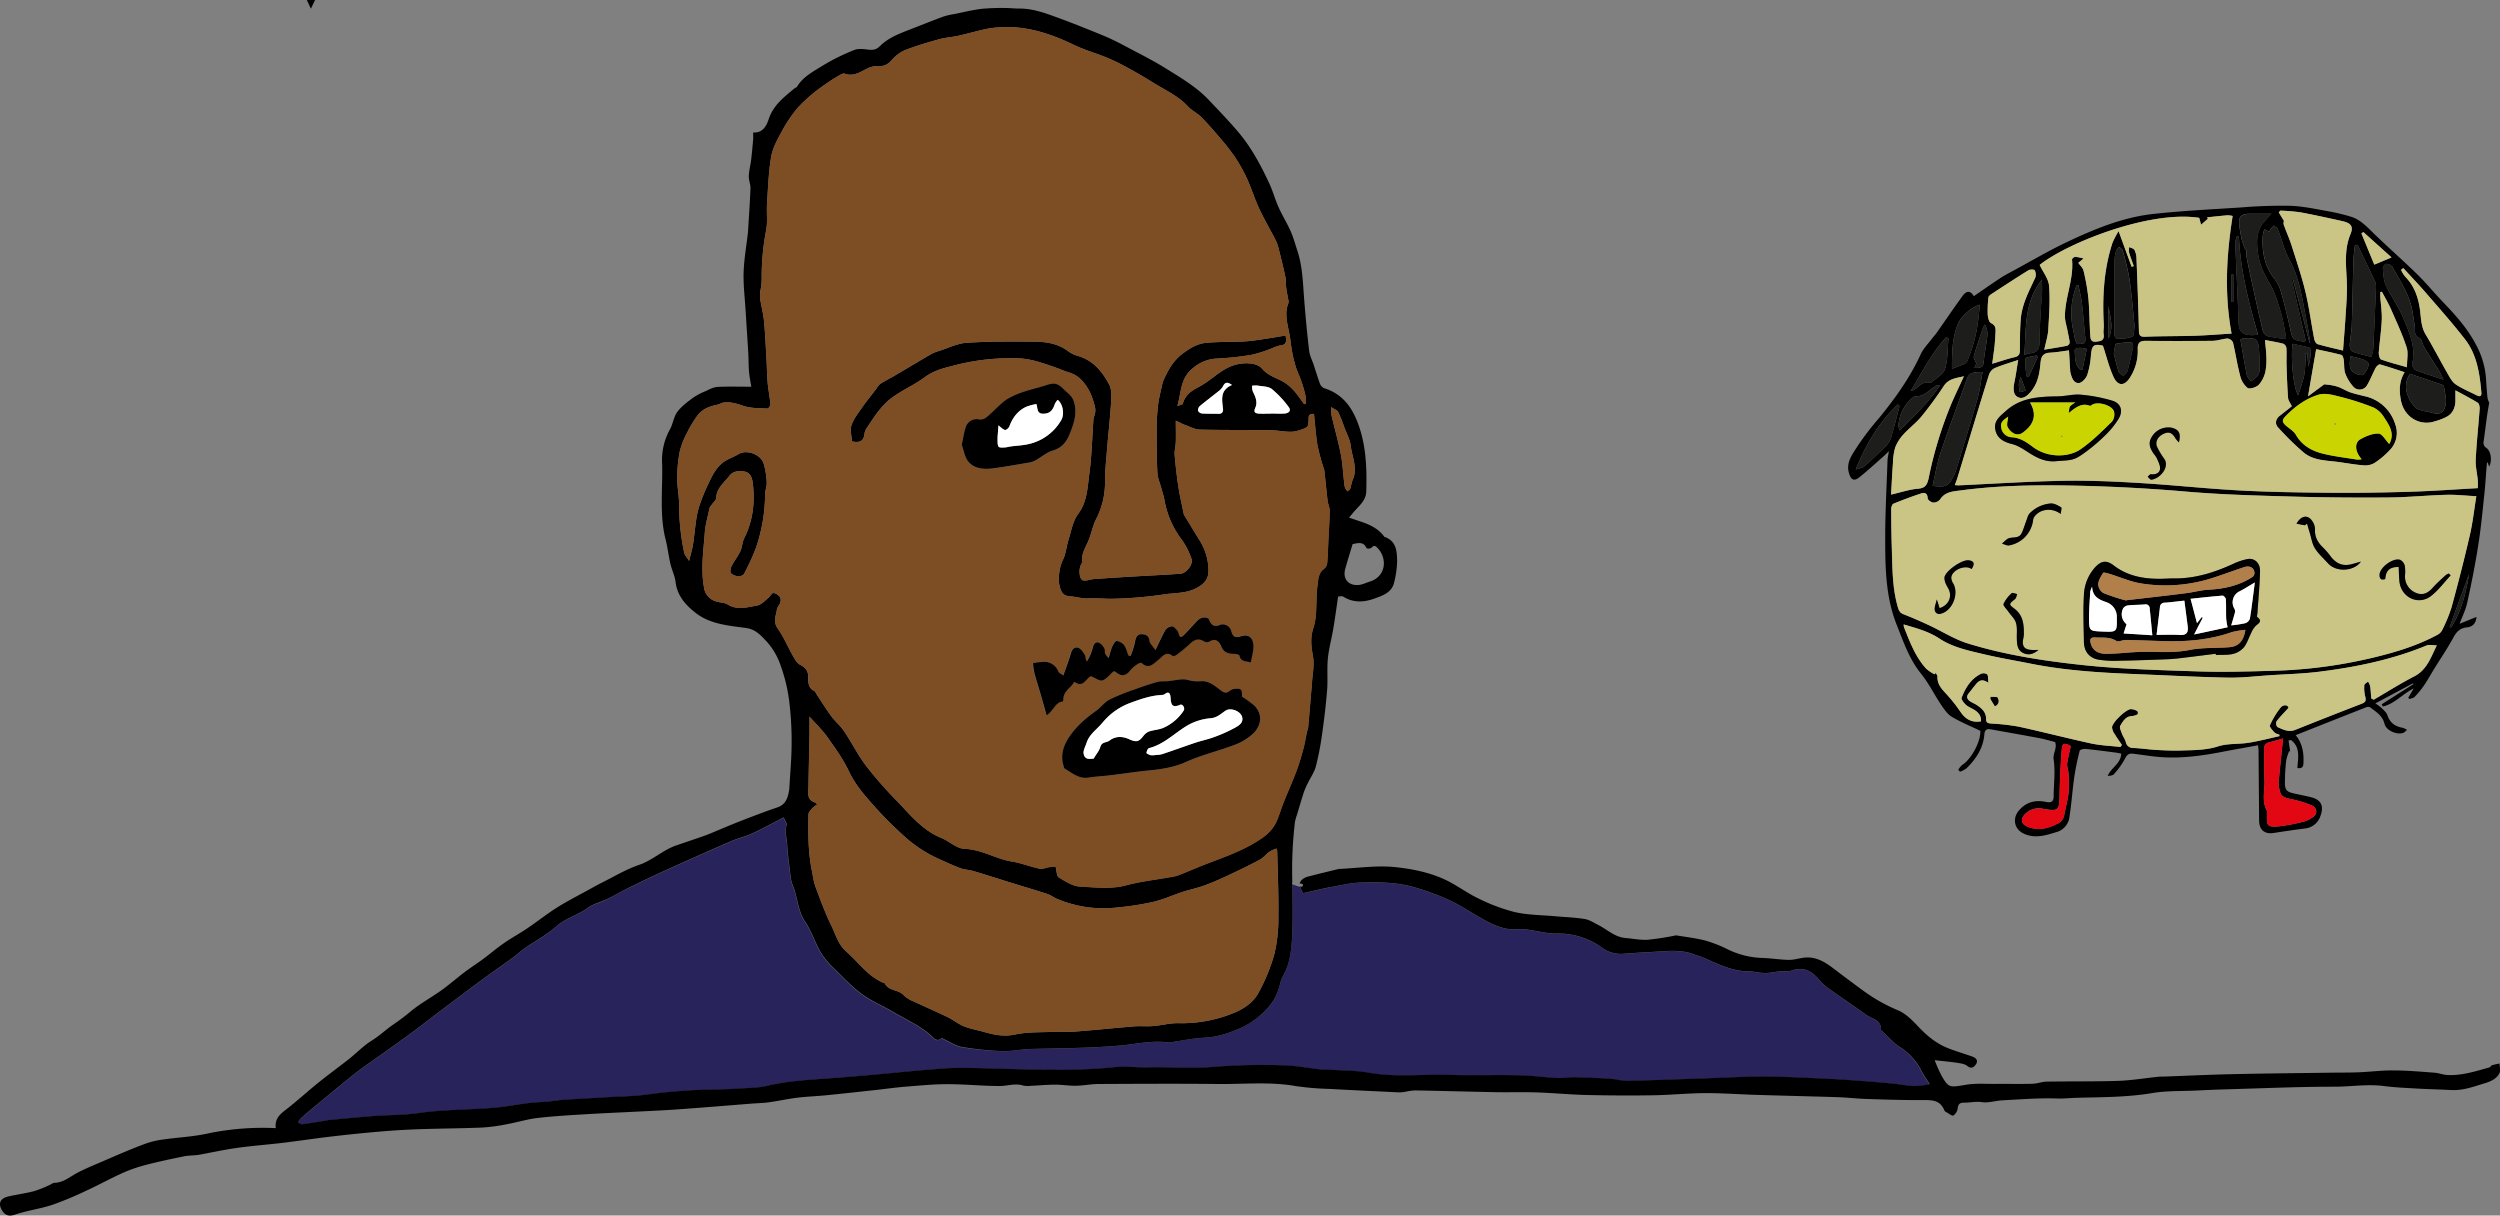 <svg xmlns="http://www.w3.org/2000/svg" viewBox="0 0 1092.71 531.3"><rect x="0" y="0" width="1092.71" height="531.3" fill="#808080" stroke="none"/><defs><style>.cls-1{fill:#29235c;}.cls-2{fill:#7d4e24;}.cls-3{fill:#fff;}.cls-4{fill:#cac584;}.cls-5{fill:#cad400;}.cls-6{fill:#1d1d1b;}.cls-7{fill:#e30613;}.cls-8{fill:#b17f4a;}</style></defs><g id="Warstwa_2" data-name="Warstwa 2"><g id="Warstwa_1-2" data-name="Warstwa 1"><path class="cls-1" d="M830.3,457.6c-2.92-1.82-5.23-4.61-7.81-7-.13-.12-.36-.25-.35-.36.19-4.5-3.94-4.83-6.47-6.63-5.71-4.09-11.54-8-17.23-12.11a25,25,0,0,1-3.83-3.8c-3.16-3.52-6.75-5.19-11.55-3.42-1.38.51-3.08.12-4.61.27-2.15.21-4.27.66-6.42.79a24.65,24.65,0,0,1-4.18-.35,23.12,23.12,0,0,0-3-.38c-6.9.12-12.95-2.67-19-5.42-1.9-.87-3.94-1.45-5.91-2.17-4.26-1.54-8.65-1.49-13.07-1.19-5.85.38-11.71.63-17.55,1.11a13.79,13.79,0,0,1-9.28-2.79,32.48,32.48,0,0,0-19.71-6.08c-6.1.13-11.68-2.37-17.73-1.89-4.7.38-9.1-1.51-13.19-3.7-5.58-3-10.83-6.71-16.6-9.28a106.37,106.37,0,0,0-15-5.46c-7.67-2.11-15.29-2.18-23-1.95-4.26.13-8.52,1.12-12.73,1.91s-8.29,1.81-12.55,2.75a26.16,26.16,0,0,1-1.35-2.9,6.27,6.27,0,0,1-1.28-.3c-.57-.2-1.12-.43-1.71-.58a.62.62,0,0,1-.32-.22c.1,8,.3,16.09-.18,24.11-.33,5.48-1.12,11.19-4,16.24-.94,1.62-1.19,3.62-1.8,5.44a22.43,22.43,0,0,1-5.53,9.13A36,36,0,0,1,543,449c-5.39,2.45-10.85,4.38-16.93,4.61-4.88.2-9.73,1.28-14.59,2a4,4,0,0,1-1.09.05c-6.9-1-13.68.71-20.45,1.32-13.11,1.19-26.22,1.21-39.34,1.53-4.22.11-8.45,1.07-12.65.94a134.14,134.14,0,0,1-17.67-1.72c-2.74-.46-5.26-2.26-7.88-3.47-.3-.13-.77-.53-.82-.47-2.14,2.13-3.82-.23-4.76-1.09-4.75-4.3-10.55-6.82-16-10-4.6-2.71-9.63-4.8-13.93-7.9s-7.91-7-11.66-10.66a38,38,0,0,1-6.34-7.33c-2.6-4.37-4.11-9.41-6.93-13.6-3.38-5-3.36-10.95-5.57-16.24-.9-2.16-1-4.68-1.3-7.05-.47-3.74-.94-7.49-1.14-11.25-.15-2.58-1.19-5.12-.21-7.81.27-.75-.68-1.95-1.27-3.45-4.91,2.51-9.35,5-13.94,7.08-2.87,1.33-6,2-8.92,3.26q-14.7,6.39-29.28,13c-5.5,2.49-10.93,5.13-16.35,7.79-2.84,1.39-5.55,3-8.39,4.42s-6.08,2.08-8.56,3.88c-4.46,3.23-9.91,4.54-14.15,8.33s-9.11,6.29-13.66,9.45c-1.72,1.19-3.23,2.67-4.92,3.9-4.36,3.18-8.8,6.24-13.15,9.44-5.65,4.16-11.26,8.38-16.86,12.6-5.39,4.06-10.69,8.23-16.14,12.22-6.36,4.65-12.85,9.14-19.26,13.72-1.84,1.32-3.65,2.68-5.41,4.11q-7.8,6.33-15.56,12.75-3.42,2.83-6.73,5.81a6.35,6.35,0,0,0-1,1.66c.6.25,1.24.79,1.8.71,3.57-.48,7.12-1.09,10.68-1.66.45-.08.89-.19,1.34-.23,6.45-.59,12.89-1.24,19.34-1.72s13.05-.34,19.46-1.28c10.81-1.58,21.7-1.41,32.52-2.29,6.94-.56,13.83-2.25,20.88-2.51,3.3-.13,6.57-.81,9.87-1,6.61-.46,13.22-.78,19.82-1.18,5.52-.33,11.09-.33,16.54-1.11a248.46,248.46,0,0,1,30.82-2.26c2.91-.06,5.83-.14,8.73-.35,4.42-.3,8.95-.19,13.2-1.22,8.91-2.15,18-2.58,27-3.25q9.75-.74,19.5-1.6c7.79-.69,15.57-1.51,23.36-2.15,5.19-.42,10.39-.91,15.58-.85,12.36.13,24.71.73,37.06.76,2.92,0,5.85.15,8.76.07,6.92-.17,13.87-.41,20.75-1.15,4.73-.51,9.38.22,14.08.09,9.92-.27,19.91.64,29.76-.26a274.29,274.29,0,0,1,29.64-.63c5.49.1,11,1.2,16.43,1.8,1.44.15,2.91.05,4.36.15,5.58.37,11.25.3,16.72,1.28,11.65,2.1,23.34.59,35,.95,10.19.32,20.39,0,30.58.18,5.6.11,11.19.9,16.79,1.18,2.57.13,5.16-.38,7.74-.33,5.14.11,10.28.35,15.42.67,2.58.17,5.15,1,7.71.91,11.74-.27,23.46-.75,35.19-1.14,8.25-.28,16.5-.78,24.75-.73,9.32.06,18.63.57,27.94,1,5.78.27,11.56.73,17.33,1.15q5.65.42,11.3,1c2.93.29,5.84.89,8.78,1a42.47,42.47,0,0,0,6.65-.82c-1.37-2.15-2.52-3.66-3.35-5.32A26.37,26.37,0,0,0,830.3,457.6Z"/><path d="M1092.52,464.83c-1.11.25-2.23.43-3.31.78-.44.14-.72.83-1.17.95-6,1.66-12,3.64-18.35,3.31-1.84-.1-3.64-.84-5.48-1-6-.45-12.09-1-18.14-1-5-.05-10,.6-15.07.81-3.76.16-7.53.11-11.29.16-14.55.21-29.1.33-43.65.65-10.18.22-20.36.71-30.54,1.08-.91,0-1.82,0-2.73.13-5.66.59-11.32,1.54-17,1.73-10.35.33-20.73.16-31.09.33-2.13,0-4.24.89-6.37.94-5.56.14-11.12,0-16.68.06-4,0-8.16-.29-12.11.34-7.28,1.16-7.71,1.68-10.92-3.94a64,64,0,0,1-3-6.76c3.57.4,6.66.66,9.72,1.12,1.55.24,3.37.46,4.51,1.38,2,1.58,3.11.37,3.9-.87,1-1.59-.22-2.7-1.69-3.22-3.51-1.26-7.1-2.29-10.57-3.65-5.28-2.07-9.46-5.61-13.33-9.74-2.52-2.7-5.41-5.54-8.71-6.89a73,73,0,0,1-15.5-8.84c-4.1-3-8.13-6-12.16-9.08s-8.11-5.72-13.47-5c-2.21.28-4.42,1-6.61.93-4-.08-7.89-.77-11.84-.85a36.91,36.91,0,0,1-15.06-3.92A56.21,56.21,0,0,0,745,411c-4.06-1-8.28-1.49-12.44-2.18-.17,0-.35.09-.53.12a118.19,118.19,0,0,1-11.89,1.82c-3.19.19-6.42-.52-9.64-.77-4.7-.38-8-3.73-11.91-5.68-1.94-1-3.86-2.28-5.93-2.62-4.25-.69-8.59-.82-12.89-1.21-5.89-.53-11.92-.51-17.64-1.81a79.36,79.36,0,0,1-16-6c-4.85-2.29-9.18-5.63-14-7.95-7.17-3.44-15.07-5-22.82-5.76-7.92-.74-16,.48-24,.85a2,2,0,0,0-.54.09c-4.35,1.06-8.7,2.11-13,3.23a6.31,6.31,0,0,0-2.36,1.1,3.28,3.28,0,0,0-1.33,2l.12,0,.11,0,.43,0a.67.67,0,1,1,0,1.33,5.14,5.14,0,0,1-.55-.06,26.16,26.16,0,0,0,1.35,2.9c4.26-.94,8.38-2,12.55-2.75s8.47-1.78,12.73-1.91c7.7-.23,15.32-.16,23,1.95a106.37,106.37,0,0,1,15,5.46c5.77,2.57,11,6.28,16.6,9.28,4.09,2.19,8.49,4.08,13.19,3.7,6-.48,11.63,2,17.73,1.89a32.48,32.48,0,0,1,19.71,6.08,13.79,13.79,0,0,0,9.28,2.79c5.84-.48,11.7-.73,17.55-1.11,4.42-.3,8.81-.35,13.07,1.19,2,.72,4,1.3,5.91,2.17,6.09,2.75,12.14,5.54,19,5.42a23.12,23.12,0,0,1,3,.38,24.65,24.65,0,0,0,4.18.35c2.15-.13,4.27-.58,6.42-.79,1.53-.15,3.23.24,4.61-.27,4.8-1.77,8.39-.1,11.55,3.42a25,25,0,0,0,3.83,3.8c5.69,4.1,11.52,8,17.23,12.11,2.53,1.8,6.66,2.13,6.47,6.63,0,.11.22.24.35.36,2.58,2.36,4.89,5.15,7.81,7a26.37,26.37,0,0,1,9.79,11c.83,1.66,2,3.17,3.35,5.32a42.47,42.47,0,0,1-6.65.82c-2.94-.1-5.85-.7-8.78-1q-5.64-.56-11.3-1c-5.77-.42-11.55-.88-17.33-1.15-9.31-.43-18.62-.94-27.94-1-8.25-.05-16.5.45-24.75.73-11.73.39-23.45.87-35.19,1.14-2.56.06-5.13-.74-7.71-.91-5.14-.32-10.28-.56-15.42-.67-2.58-.05-5.17.46-7.74.33-5.6-.28-11.19-1.07-16.79-1.18-10.19-.22-20.39.14-30.58-.18-11.65-.36-23.34,1.15-35-.95-5.47-1-11.14-.91-16.72-1.28-1.45-.1-2.92,0-4.36-.15-5.48-.6-10.94-1.7-16.43-1.8a274.29,274.29,0,0,0-29.64.63c-9.85.9-19.84,0-29.76.26-4.7.13-9.35-.6-14.08-.09-6.88.74-13.83,1-20.75,1.15-2.91.08-5.84-.06-8.76-.07-12.35,0-24.7-.63-37.06-.76-5.19-.06-10.39.43-15.58.85-7.79.64-15.57,1.46-23.36,2.15q-9.75.87-19.5,1.6c-9,.67-18.08,1.1-27,3.25-4.25,1-8.78.92-13.2,1.22-2.9.21-5.82.29-8.73.35a248.46,248.46,0,0,0-30.82,2.26c-5.45.78-11,.78-16.54,1.11-6.6.4-13.21.72-19.82,1.18-3.3.23-6.57.91-9.87,1-7.05.26-13.94,2-20.88,2.51-10.82.88-21.71.71-32.52,2.29-6.41.94-13,.79-19.46,1.28s-12.89,1.13-19.34,1.72c-.45,0-.89.15-1.34.23-3.56.57-7.11,1.18-10.68,1.66-.56.08-1.2-.46-1.8-.71a6.35,6.35,0,0,1,1-1.66q3.3-3,6.73-5.81,7.75-6.42,15.56-12.75c1.76-1.43,3.57-2.79,5.41-4.11,6.41-4.58,12.9-9.07,19.26-13.72,5.45-4,10.75-8.16,16.14-12.22,5.6-4.22,11.21-8.44,16.86-12.6,4.35-3.2,8.79-6.26,13.15-9.44,1.69-1.23,3.2-2.71,4.92-3.9,4.55-3.16,9.57-5.79,13.66-9.45s9.69-5.1,14.15-8.33c2.48-1.8,5.73-2.52,8.56-3.88s5.55-3,8.39-4.42c5.42-2.66,10.85-5.3,16.35-7.79q14.59-6.62,29.28-13c2.9-1.26,6.05-1.93,8.92-3.26,4.59-2.12,9-4.57,13.94-7.08.59,1.5,1.54,2.7,1.27,3.45-1,2.69.06,5.23.21,7.81.2,3.76.67,7.51,1.14,11.25.3,2.37.4,4.89,1.3,7.05,2.21,5.29,2.19,11.22,5.57,16.24,2.82,4.19,4.33,9.23,6.93,13.6a38,38,0,0,0,6.34,7.33c3.75,3.7,7.41,7.6,11.66,10.66s9.33,5.19,13.93,7.9c5.4,3.17,11.2,5.69,16,10,.94.86,2.62,3.22,4.76,1.09.05-.06.52.34.82.47,2.62,1.21,5.14,3,7.88,3.47A134.14,134.14,0,0,0,438,459.42c4.2.13,8.43-.83,12.65-.94,13.12-.32,26.23-.34,39.34-1.53,6.77-.61,13.55-2.32,20.45-1.32a4,4,0,0,0,1.09-.05c4.86-.68,9.71-1.76,14.59-2,6.08-.23,11.54-2.16,16.93-4.61a36,36,0,0,0,10.3-7.61,22.43,22.43,0,0,0,5.53-9.13c.61-1.82.86-3.82,1.8-5.44,2.92-5.05,3.71-10.76,4-16.24.48-8,.28-16.07.18-24.11a.72.72,0,0,1-.14-.6.6.6,0,0,1,.13-.25A178.37,178.37,0,0,1,566,359.3a19.78,19.78,0,0,1,.83-3c1-3.29,1.95-6.59,3-9.86a31.82,31.82,0,0,1,1.72-4c1.19-2.49,2.89-4.83,3.59-7.45a122.36,122.36,0,0,0,2.74-14.23c.91-6.4,1.68-12.82,2.19-19.26.35-4.53-.12-9.14.32-13.67.42-4.33,1.62-8.59,2.35-12.9.79-4.71,1.43-9.45,2.14-14.22,1.1,0,1.77-.21,2.14,0,4.47,2.89,9.17,2.58,13.86.87,3.62-1.33,7.52-2.61,8.49-7.07a41.38,41.38,0,0,0,1.29-9.2c-.07-4.32-.3-8.9-5.56-10.67-.14,0-.21-.28-.32-.41-2.59-3.37-6.26-5-10.13-6.29l-5-1.69c1.09-1.3,1.86-2.3,2.72-3.23,2.2-2.37,4.7-4.68,4.8-8.13.28-10.16,0-20.25-3.69-30-2.72-7.23-6.94-12.77-14.61-15.18a3.54,3.54,0,0,1-1.91-1.91c-1-2.73-1.85-5.54-2.76-8.31-.68-2.08-1.77-4.11-2-6.25-.89-7.53-1.6-15.09-2.18-22.65-.55-7-.7-14-2.89-20.81-1-2.92-1.75-5.92-3-8.72-1.58-3.56-3.68-6.89-5.27-10.45-1.51-3.34-2.46-6.94-4-10.27-3.71-8-7.88-15.84-13.62-22.62-4.15-4.91-8.65-9.55-13.08-14.22C522.8,37.93,516.16,34,509.7,30c-5.57-3.49-11.49-6.45-17.31-9.54-3.26-1.73-6.55-3.41-9.95-4.82-6.87-2.84-13.77-5.6-20.75-8.15-5.26-1.92-10.57-3.83-16.32-3.75-1.91,0-3.82-.25-5.73-.24a95.58,95.58,0,0,0-10.58.36c-4,.49-8,1.49-12,2.29a30.71,30.71,0,0,0-4.69,1.08c-5.05,1.87-10.05,3.89-15.08,5.83-4.59,1.77-9.2,3.6-12.74,7.15-1.64,1.65-3.25,1.72-5.33,1.45-1.93-.24-4.15-.51-5.85.2A90.11,90.11,0,0,0,359.9,28.5c-4.22,2.65-8.89,4.94-11.61,9.51-.16.26-.65.3-.92.53-4.53,3.8-9.25,7.25-11.32,13.37-.9,2.67-2.32,6.27-6.86,6,0,1.1.07,2.08,0,3.05-.26,3-.53,6.06-.9,9.07-.29,2.34-.95,4.64-1,7-.07,1.75.8,3.53.73,5.27-.24,6.38-.7,12.76-1.09,19.14,0,.27-.06.54-.09.81-.65,5.63-1.65,11.25-1.82,16.89-.16,5.48.53,11,.86,16.47.39,6.31.83,12.63,1.19,18.94.16,2.63.08,5.27.31,7.89.21,2.36.7,4.7,1,6.6-5.27,0-10-.16-14.74.08-1.73.09-3.45,1-5.09,1.79a28.5,28.5,0,0,0-5.59,2.91c-2.49,1.86-5.12,3.78-6.93,6.23-1.6,2.19-1.88,5.31-3.26,7.71a27.62,27.62,0,0,0-3.36,15c.31,11-1.26,22.13,1.51,33,.9,3.53,1.3,7.19,2.12,10.75.61,2.64,1.92,5.16,2.24,7.82.7,6,4.29,10,8.61,13.43,6.42,5.11,14.55,5.68,22.16,6.72,4.41.61,6.6,3.43,8.94,5.8a29.81,29.81,0,0,1,6.22,10.64A72,72,0,0,1,344.89,306,140.11,140.11,0,0,1,346,324.89c0,6.57-.63,13.14-1,19.71a2.62,2.62,0,0,1,0,.28c-.55,3.41-1.3,6.67-5.17,8-2.81.94-5.59,1.94-8.36,3q-4.74,1.77-9.43,3.63c-2.74,1.09-5.45,2.24-8.17,3.37-1.86.77-3.7,1.61-5.6,2.28-4.22,1.5-8.48,2.9-12.72,4.38-5.82,2-10.33,6.48-16.28,8.51-5.65,1.92-10.87,5.11-16.27,7.78-1.71.85-3.38,1.79-5.06,2.72-4.82,2.67-9.76,5.16-14.42,8.09s-8.74,6.21-13.18,9.21c-3.28,2.21-6.78,4.09-10,6.33s-6,4.62-9,6.87c-2.66,2-5.46,3.74-8.1,5.73-3.47,2.63-6.75,5.52-10.29,8.06-4.45,3.18-9.35,5.8-13.52,9.29-2.5,2.1-5,3.95-7.71,5.8-3.17,2.2-6,4.91-9.39,7s-6.39,5.25-9.64,7.83c-4.48,3.54-9.1,6.89-13.55,10.47-4.67,3.77-9.1,7.84-13.83,11.52-2.68,2.08-5.29,4-4.78,8.34a117.7,117.7,0,0,0-29.77,2.35c-6.4,1.42-13,1.69-19.57,2.63a36.47,36.47,0,0,0-7.87,1.91C57,502.33,50.9,505,44.74,507.67c-3.56,1.53-7.15,3-10.61,4.77s-6.2,4.4-10.27,4.55c-.81,0-1.58.73-2.39,1.06a53.72,53.72,0,0,1-6.66,2.61c-3.65.94-7.41,1.45-11.09,2.27S-1,526.06,1,529.2c1.41,2.18,3.05,2.55,5.77,1.63,5.2-1.76,10.76-2.45,16-4.18a147.54,147.54,0,0,0,15.12-6.31c5.35-2.46,10.51-5.33,15.88-7.73A64.54,64.54,0,0,1,64,509.1c5.45-1.41,11-2.58,16.49-3.7,2.13-.43,4.37-.31,6.51-.67,5.54-1,11-2.23,16.59-3,6.6-.93,13.27-1.41,19.89-2.2,7.06-.85,14.08-1.92,21.14-2.75s14.16-1.57,21.26-2.17q8.67-.75,17.38-1.05c9.19-.32,18.39-.35,27.57-.73a78.28,78.28,0,0,0,10.74-1.46c4.48-.81,8.88-2.2,13.39-2.72,7.18-.83,14.42-1.23,21.65-1.67,7.75-.47,15.52-.78,23.29-1.18,5.87-.3,11.75-.56,17.62-1,10.27-.74,20.53-1.6,30.8-2.41,2.63-.21,5.28-.25,7.88-.61,4.14-.58,8.22-1.5,12.36-2s8.39-.64,12.58-1.06c7.19-.71,14.36-1.51,21.54-2.29,4.3-.46,8.59-1.09,12.89-1.44,6.14-.49,12.3-1.12,18.45-1.12,7.66,0,15.33.8,23,.81,3.36,0,6.69-1.32,10.13-.22a9.66,9.66,0,0,0,3.23.14c3.58-.15,7.16-.5,10.74-.52,3.05,0,6.11.53,9.16.48,3.29-.05,6.58-.74,9.87-.76,17.4-.09,34.8-.18,52.2,0,11.41.12,22.84-1.1,34.23.94a123.57,123.57,0,0,0,14.56,1.21c10,.56,20.06,1,30.1,1.5a14.55,14.55,0,0,0,2.71-.2,30.57,30.57,0,0,1,4.52-.65c11.72.21,23.43.55,35.15.77,6.06.11,12.13-.1,18.19.11,7.46.25,14.91,1,22.38,1.14q14.19.33,28.41.11c7.63-.13,15.25-.91,22.88-.95,7.41,0,14.83.54,22.25.77,11.78.37,23.56.63,35.34,1,4.26.14,8.5.65,12.75.79,7.95.26,15.9.52,23.84.49,4.2,0,8.26-.39,10.17,4.5a2.17,2.17,0,0,0,1,.85c1,.55,2.42,1.71,2.95,1.4a4.52,4.52,0,0,0,1.89-3.11c.18-1.93,1.1-2.55,2.77-2.52,2.61.05,5.11-.63,7.85-.21s6-.66,9-.81c7.92-.41,15.86-1.07,23.77-.8,3,.11,5.75-.22,8.62-.3,11-.29,22-.21,33-2.06,6.3-1.06,12.83-.81,19.26-1.11,4.46-.22,8.92-.41,13.37-.54,15.7-.44,31.4-1.14,47.1-1.14,7.18,0,14.33-1.23,21.53-.29,5,.65,10,.84,15,1.13,4.81.27,9.63.36,14.44.62,5.2.29,9.94-1.54,14.78-3,2.69-.81,5.22-2,6.43-4.63C1093,467.72,1092.53,466.17,1092.52,464.83ZM558.77,400.66A67,67,0,0,1,557,417.05a80.23,80.23,0,0,1-7,17c-2.15,4-6.05,6.69-10.33,8.52a59.82,59.82,0,0,1-24.77,4.64c-3.65-.05-7.31,1-11,1.27-2.62.22-5.29-.09-7.91.12-8.64.7-17.27,1.6-25.91,2.27-3.1.25-6.23,0-9.34.12-5.77.27-11.67,0-17.25,1.22-4.88,1-9.13.06-13.57-1.21-2.9-.83-5.92-1.32-8.69-2.45-2.49-1-4.63-2.86-7.07-4-4.94-2.4-10-4.57-15-6.91A12.76,12.76,0,0,1,395,435c-2.3-2.59-6.64-1.76-8.28-5.22-7.19-2.7-11.31-9.08-16.8-13.84-3.59-3.13-4.7-7.63-6.66-11.6-2.73-5.54-4.82-11.42-7-17.22a40.09,40.09,0,0,1-1.19-5.52c-1.86-8.46-1.88-17-1.7-25.64,0-.92,1-1.89,1.65-2.69a13.43,13.43,0,0,1,2.19-1.68c-.49-.44-.71-.77-1-.86-3.7-1.14-2.87-4.18-2.83-6.82.12-7.64.32-15.29.46-22.93,0-2.38,0-4.77,0-7.74,2.92,3.3,5.66,5.9,7.81,8.93,3.39,4.8,6.9,9.63,9.39,14.91,2.58,5.49,6.34,9.94,10.23,14.33a162.93,162.93,0,0,0,13.11,13.3A57.66,57.66,0,0,0,409,374.8c3.5,1.57,7,3.24,10.55,4.61,1.89.72,4,.76,6,1.34,5.63,1.68,11.22,3.49,16.83,5.23,5.13,1.59,10.29,3.09,15.4,4.77,1.46.47,2.74,1.49,4.17,2.11a52.13,52.13,0,0,0,26.34,3.79A126.7,126.7,0,0,0,504,394.21c4.36-1,8.51-2.93,12.8-4.33,3.1-1,6.31-1.67,9.38-2.77,3.3-1.18,6.54-2.59,9.72-4.08,4.9-2.29,9.79-4.62,14.57-7.17,1.72-.92,3-2.59,4.63-3.75a13.37,13.37,0,0,1,2.9-1.22,6.68,6.68,0,0,1,.25,1.13C558.49,381.57,558.9,391.12,558.77,400.66ZM591.2,237.84c2.57-.58,4.83-1.15,6.08,1.75a2.42,2.42,0,0,0,2.09-.1c1.22-1.42,1.92-.87,2.94.24,4.08,4.45,3.54,12.24-3.56,14.46-1.68.52-3.34,1.39-5,1.5-4.59.32-7-2.85-5.73-7.18C589,245,590.11,241.44,591.2,237.84Zm-6.32-57.78a55.42,55.42,0,0,1,2.53,6.29c1.07,2.87,2.66,5.69,3,8.65.6,4.84,3.08,9.63.87,14.67-.56,1.26-.69,2.69-1.16,4-.16.44-.77.72-1.18,1.07a6.68,6.68,0,0,1-1.07-1.6,14.21,14.21,0,0,1-.41-2.69c-.47-4-.66-8.05-1.44-12-1.12-5.63-2.69-11.17-4-16.75a26.86,26.86,0,0,1-.23-3.79C583.24,178.88,584.46,179.26,584.88,180.06Zm-245,94.54c-2.1-3-.65-5.55-.29-8.29.13-1,1.06-1.8,1.41-2.77.68-1.94-.16-3.23-1.94-4.1s-2,.72-2.86,1.5c-1.67,1.47-3.48,3.42-5.47,3.75-4.17.69-8.51,2.12-12.73-.53-1.48-.92-3.6-.76-5.31-1.4a7.34,7.34,0,0,1-5-6.12c-1.42-8-.22-15.87.36-23.78.27-3.66,1.34-7.27,2.13-10.89.12-.55.67-1,1-1.5.65-.94,1.83-1.86,1.86-2.81.14-4.43,3.65-6.77,5.88-9.85A5.19,5.19,0,0,1,322.4,206c4.48-.36,6.16,1,6.68,5.51.94,8.27,0,16.26-3.83,23.82-.85,1.69-.82,3.83-1.63,5.55-1.1,2.31-2.74,4.35-3.9,6.64-.45.87-.68,2.65-.19,3.07,2,1.72,5,1.67,5.78.06a98.66,98.66,0,0,0,5.1-11.19,73.49,73.49,0,0,0,4-23.36c0-1.77.81-3.56.71-5.32a34.79,34.79,0,0,0-1.31-8.07c-1.33-4.27-7.52-6.26-10.83-4.31-1.64,1-3.44,1.68-5.14,2.58-4.77,2.52-6.69,7.24-8.81,11.73a76.91,76.91,0,0,0-3.63,9.28,43.24,43.24,0,0,0-1.31,6.82c-.46,3.08-.69,6.19-1.2,9.25-.35,2.16-1,4.26-1.68,7.13-.87-1.44-1.94-2.51-2.19-3.75a102.74,102.74,0,0,1-2.21-21.22c0-3.69-.85-7.38-.82-11.07a63.91,63.91,0,0,1,1.11-11.8,34.39,34.39,0,0,1,3.19-8.16,50.17,50.17,0,0,1,4.55-7.54c2.06-2.8,5.16-4.05,8.53-4.72,1-.2,2-.86,3-1,3-.34,5.66.48,8.52,1.46,3.28,1.13,7,1,10.56,1.19.42,0,1.35-1.26,1.3-1.87-.28-3.11-.92-6.19-1.21-9.31-.3-3.34-.32-6.71-.51-10.07-.33-5.65-.55-11.32-1.09-16.95-.33-3.45-1.29-6.85-1.76-10.29a16.78,16.78,0,0,1,.36-4,29.84,29.84,0,0,0,.39-3.74,106.24,106.24,0,0,1,1.95-21.77c.7-3.7.12-7.63.37-11.44.44-6.85.66-13.75,1.79-20.5.63-3.77,2.61-7.43,4.49-10.86A59.63,59.63,0,0,1,348.78,47a70.11,70.11,0,0,1,9.83-8.66A91.78,91.78,0,0,1,367,32.86c.63-.4,1.59-.88,2.16-.68,4,1.48,7-.84,10.26-2.4A9.78,9.78,0,0,1,384,28.9c2.71.15,4.37-1,6.11-3a15.74,15.74,0,0,1,5.82-4.13c4.81-1.84,9.78-3.29,14.75-4.67,2.58-.71,5.31-.83,7.93-1.41,3.82-.85,7.59-1.91,11.4-2.8a41.51,41.51,0,0,1,5-.81c12.2-1.27,23.33,2.21,34.16,7.45,4.63,2.24,9.66,3.65,14.44,5.59a82.42,82.42,0,0,1,8.16,3.9c4.07,2.22,8.13,4.49,12.06,7,5.24,3.28,11,5.76,15.33,10.44,1.68,1.82,4.1,2.94,5.86,4.7,2.85,2.85,5.5,5.92,8.11,9a91.25,91.25,0,0,1,6.58,8.39,71.49,71.49,0,0,1,5.38,9.63c1.92,4.2,3.26,8.66,5.21,12.84,2.19,4.7,4.82,9.2,7.19,13.82a17.75,17.75,0,0,1,1.36,3.69c1.07,4.2,2.11,8.42,3,12.66.32,1.49.14,3.08.33,4.61s.59,3.3.86,5a3.35,3.35,0,0,1,.13,1.61c-2.2,5.38.14,10.62.78,15.8.68,5.47,1.61,11,4,16.19a54.64,54.64,0,0,1,2.79,9.17,11.78,11.78,0,0,1,0,2.85l-.69.28c-1.42-1.92-2.72-3.93-4.29-5.71a20,20,0,0,0-4.2-3.71c-3.23-2.09-7.14-2.83-9.84-6.06-2.49-3-8.35-2.78-12-1.71-6.25,1.83-10.32,6.86-15.85,9.66-3.14,1.59-5.91,3.56-6.87,7.28-.09.34-1,.47-2.4,1.05,1.82-6.27,1.21-12.22,6.94-16.7a17.13,17.13,0,0,1,10.62-4.09,129.22,129.22,0,0,0,14.67-1.59,51,51,0,0,0,7.71-2.34c1.73-.58,3.4-1.59,5.16-1.79,2.58-.29,2.66-1.7,2.2-4.35-2.37.4-4.76.85-7.16,1.2-3.45.51-6.89,1.15-10.36,1.36-5.81.34-11.67.1-17.45.68-3.62.36-6.75,2.26-9.84,4.55-4.09,3-6.33,7-8.36,11.33a12.26,12.26,0,0,0-.78,2.45c-.63,2.94-1.42,5.86-1.78,8.83a92.15,92.15,0,0,0-.61,10.5c0,6.36,0,12.74.32,19.1.13,2.39,1.2,4.73,1.83,7.09.45,1.68,1,3.35,1.31,5.06a39.71,39.71,0,0,0,7.78,17.46,35.09,35.09,0,0,1,4,8c.88,2.2-2.16,6.33-4.82,6.52-6.86.5-13.73.79-20.59,1.21q-8.62.51-17.24,1.12c-1.62.12-3.31.89-4.8.56s-2-4.5-.92-6.69a3.08,3.08,0,0,0,.55-1.43c-.41-3.61,1.64-6.42,2.88-9.52s1.78-6.27,3.23-9.12a35.06,35.06,0,0,0,3.9-16.54c0-5.11.6-10.23,1-15.34.51-6.2,1.24-12.4,1.6-18.61.15-2.76.43-6-.76-8.25-2.87-5.53-6.76-10.39-13.16-12.42a14.45,14.45,0,0,1-4.6-2.08c-4.4-3.41-9.55-4.28-14.8-4.32-9.91-.1-19.84-.15-29.72.48-4.1.26-8.09,2.3-12.12,3.58a17.55,17.55,0,0,0-3.56,1.43c-5.35,3.11-10.64,6.31-16,9.45-2,1.19-4.17,2.23-6.14,3.51a8.89,8.89,0,0,0-1.74,2.19c-2.07,2.71-4.24,5.34-6.18,8.13-1.74,2.5-3.74,5-4.66,7.82-.7,2.15.12,4.79.25,7,3.68.78,5.16-.37,5.45-3.32a6.22,6.22,0,0,1,1.07-2.63c3.11-4.67,6.16-9.55,10.64-12.92,4.65-3.5,10.17-5.85,14.85-9.32,3.7-2.73,7.81-3.78,12-4.84a97.87,97.87,0,0,1,29.28-3.25c5.29.28,10.05,2.07,14.91,3.71,2.24.76,4.41,1.75,6.67,2.44,4.64,1.41,7.25,4.95,9.28,8.94a33,33,0,0,1,2.17,6.79,6.74,6.74,0,0,1-.23,2.61c-.12.7-.5,1.37-.55,2.07-.58,7.92-.72,15.91-1.79,23.76-.83,6-.87,12.26-4.92,17.69-2.32,3.11-3,7.49-4.22,11.36-.92,2.89-1.09,6.1-2.44,8.74s-1.6,5.38-1.79,8.24a13,13,0,0,0,1.21,5.58c1,1.78,2.53,2,4.31,2.13,2.44.2,4.88,1,7.29.85,4-.22,8.06.33,12.07.12a177,177,0,0,0,20.72-1.81c4.86-.82,10-.35,14.63-2.87,3.14-1.69,5.09-3.68,5.19-7.21a25,25,0,0,0-4.12-14l-6.52-10.7a1,1,0,0,1-.13-.23c-.8-4-1.73-7.89-2.34-11.88q-1.08-7-1.66-14.08c-.16-1.87.43-3.79.49-5.69.1-2.89,0-5.79,0-9.35,1.76.83,3,1.54,4.35,2,2,.75,4.15,1.87,6.25,1.92,10.19.24,20.39.12,30.58.26,3.26,0,6.52.81,9.76.67a17.8,17.8,0,0,0,6.35-2c.55-.25.62-1.77.75-2.73.17-1.28-.74-3.11,2.34-3.08.47,4.49.77,9,1.49,13.49a94.53,94.53,0,0,0,2.46,9.42,12.75,12.75,0,0,1,.57,1.75c.49,4.41.89,8.84,1.42,13.25.17,1.46.91,2.89.9,4.33,0,4.16-.34,8.32-.53,12.49-.17,3.52-.25,7-.56,10.55a3.69,3.69,0,0,1-1.37,2.4c-2.52,1.8-2.51,4.66-2.84,7.13-.58,4.21-.38,8.53-.71,12.79a27.92,27.92,0,0,1-1.21,6.27c-1.25,4-.87,7.71-.11,11.79s-.21,8.22-.44,12.35c-.08,1.4-.24,2.79-.36,4.19-.41,4.92-.81,9.84-1.26,14.75a18.43,18.43,0,0,1-.54,2c-.52,2.43-.88,4.9-1.53,7.29-.88,3.26-1.82,6.52-3,9.67-1.78,4.71-3.84,9.31-5.72,14-1.34,3.33-2.19,6.93-4,10a19.19,19.19,0,0,1-5.84,5.75c-7.26,4.95-15.53,7.82-23.67,10.93-4.23,1.61-8.36,3.46-12.58,5.1a21.69,21.69,0,0,1-4,.85c-6.24,1.13-12.59,1.83-18.68,3.47-6.78,1.82-13.53.88-20.23.55-3.16-.15-6.36-2.28-9.21-4-.95-.58-.89-2.8-1.42-4.79-.69.07-1.78.16-2.85.33-1.37.21-2.83.94-4.08.67-4.08-.88-8-2.46-12.13-3.14-7.11-1.17-13.31-5.31-20.8-5.57-3.4-.12-6.6-3.34-10.06-4.74-8.27-3.34-13.61-10.12-19.48-16.23a174.76,174.76,0,0,1-13.39-15.27c-3.59-4.73-6.26-10.14-9.58-15.09-1.61-2.4-3.93-4.31-5.65-6.64-2.28-3.09-4.29-6.37-6.42-9.57-.33-.5-.57-1.22-1-1.44-2.64-1.25-2.66-3.65-2.63-6,0-2.73-1.19-4.23-3.62-5.49-1.45-.75-2.41-2.68-3.31-4.24C344.2,282.42,342.47,278.22,339.89,274.6Zm207.7-103.49a7.82,7.82,0,0,1-.34-2.51,10.38,10.38,0,0,1,2.35-.1c2.15.39,4.75.31,6.31,1.53a43.17,43.17,0,0,1,7.37,7.89c1.23,1.62-.08,2.7-1.83,2.81-1.9.12-3.82,0-5.73,0v0c-1.83,0-3.65.09-5.47,0-1.53-.11-2.48-.5-1.57-2.54C549.77,175.78,548.77,173.39,547.59,171.11Zm-13,7.56c.14,1.3-.4,2.25-2,2.2-2.36-.07-4.74,0-7.09-.13a2.35,2.35,0,0,1-1.8-1.12,2.47,2.47,0,0,1,.72-2.1c2.85-2.38,5.83-4.59,8.71-6.92a6.66,6.66,0,0,0,1.58-2c.84-1.55,1.86-1.71,3.8-.31C533.18,170.5,534.12,174.64,534.55,178.67Z"/><path d="M135.88,3.82,134.12,0h3.59Z"/><path class="cls-2" d="M574.38,181c.47,4.49.77,9,1.49,13.49a94.53,94.53,0,0,0,2.46,9.42,12.75,12.75,0,0,1,.57,1.75c.49,4.41.89,8.84,1.42,13.25.17,1.46.91,2.89.9,4.33,0,4.16-.34,8.32-.53,12.49-.17,3.52-.25,7-.56,10.55a3.69,3.69,0,0,1-1.37,2.4c-2.52,1.8-2.51,4.66-2.84,7.13-.58,4.21-.38,8.53-.71,12.79a27.92,27.92,0,0,1-1.21,6.27c-1.25,4-.87,7.71-.11,11.79s-.21,8.22-.44,12.35c-.08,1.4-.24,2.79-.36,4.19-.41,4.92-.81,9.84-1.26,14.75a18.43,18.43,0,0,1-.54,2c-.52,2.43-.88,4.9-1.53,7.29-.88,3.26-1.82,6.52-3,9.67-1.78,4.71-3.84,9.31-5.72,14-1.34,3.33-2.19,6.93-4,10a19.19,19.19,0,0,1-5.84,5.75c-7.26,4.95-15.53,7.82-23.67,10.93-4.23,1.61-8.36,3.46-12.58,5.1a21.69,21.69,0,0,1-4,.85c-6.24,1.13-12.59,1.83-18.68,3.47-6.78,1.82-13.53.88-20.23.55-3.16-.15-6.36-2.28-9.21-4-.95-.58-.89-2.8-1.42-4.79-.69.07-1.78.16-2.85.33-1.37.21-2.83.94-4.08.67-4.08-.88-8-2.46-12.13-3.14-7.11-1.17-13.31-5.31-20.8-5.57-3.4-.12-6.6-3.34-10.06-4.74-8.27-3.34-13.61-10.12-19.48-16.23a174.76,174.76,0,0,1-13.39-15.27c-3.59-4.73-6.26-10.14-9.58-15.09-1.61-2.4-3.93-4.31-5.65-6.64-2.28-3.09-4.29-6.37-6.42-9.57-.33-.5-.57-1.22-1-1.44-2.64-1.25-2.66-3.65-2.63-6,0-2.73-1.19-4.23-3.62-5.49-1.45-.75-2.41-2.68-3.31-4.24-2.23-3.88-4-8.08-6.54-11.7-2.1-3-.65-5.55-.29-8.29.13-1,1.06-1.8,1.41-2.77.68-1.94-.16-3.23-1.94-4.1s-2,.72-2.86,1.5c-1.67,1.47-3.48,3.42-5.47,3.75-4.17.69-8.51,2.12-12.73-.53-1.48-.92-3.6-.76-5.31-1.4a7.34,7.34,0,0,1-5-6.12c-1.42-8-.22-15.87.36-23.78.27-3.66,1.34-7.27,2.13-10.89.12-.55.67-1,1-1.5.65-.94,1.83-1.86,1.86-2.81.14-4.43,3.65-6.77,5.88-9.85A5.19,5.19,0,0,1,322.4,206c4.48-.36,6.16,1,6.68,5.51.94,8.27,0,16.26-3.83,23.82-.85,1.69-.82,3.83-1.63,5.55-1.1,2.31-2.74,4.35-3.9,6.64-.45.87-.68,2.65-.19,3.07,2,1.72,5,1.67,5.78.06a98.66,98.66,0,0,0,5.1-11.19,73.49,73.49,0,0,0,4-23.36c0-1.77.81-3.56.71-5.32a34.79,34.79,0,0,0-1.31-8.07c-1.33-4.27-7.52-6.26-10.83-4.31-1.64,1-3.44,1.68-5.14,2.58-4.77,2.52-6.69,7.24-8.81,11.73a76.91,76.91,0,0,0-3.63,9.28,43.24,43.24,0,0,0-1.31,6.82c-.46,3.08-.69,6.19-1.2,9.25-.35,2.16-1,4.26-1.68,7.13-.87-1.44-1.94-2.51-2.19-3.75a102.74,102.74,0,0,1-2.21-21.22c0-3.69-.85-7.38-.82-11.07a63.91,63.91,0,0,1,1.11-11.8,34.39,34.39,0,0,1,3.19-8.16,50.17,50.17,0,0,1,4.55-7.54c2.06-2.8,5.16-4.05,8.53-4.72,1-.2,2-.86,3-1,3-.34,5.66.48,8.52,1.46,3.28,1.13,7,1,10.56,1.19.42,0,1.35-1.26,1.3-1.87-.28-3.11-.92-6.19-1.21-9.31-.3-3.34-.32-6.71-.51-10.07-.33-5.65-.55-11.32-1.09-16.95-.33-3.45-1.29-6.85-1.76-10.29a16.78,16.78,0,0,1,.36-4,29.84,29.84,0,0,0,.39-3.74,106.24,106.24,0,0,1,1.95-21.77c.7-3.7.12-7.63.37-11.44.44-6.85.66-13.75,1.79-20.5.63-3.77,2.61-7.43,4.49-10.86A59.63,59.63,0,0,1,348.78,47a70.11,70.11,0,0,1,9.83-8.66A91.78,91.78,0,0,1,367,32.86c.63-.4,1.59-.88,2.16-.68,4,1.48,7-.84,10.26-2.4A9.78,9.78,0,0,1,384,28.9c2.71.15,4.37-1,6.11-3a15.74,15.74,0,0,1,5.82-4.13c4.81-1.84,9.78-3.29,14.75-4.67,2.58-.71,5.31-.83,7.93-1.41,3.82-.85,7.59-1.91,11.4-2.8a41.51,41.51,0,0,1,5-.81c12.2-1.27,23.33,2.21,34.16,7.45,4.63,2.24,9.66,3.65,14.44,5.59a82.42,82.42,0,0,1,8.16,3.9c4.07,2.22,8.13,4.49,12.06,7,5.23,3.28,11,5.76,15.33,10.44,1.68,1.82,4.1,2.94,5.86,4.7,2.85,2.85,5.5,5.92,8.11,9a91.25,91.25,0,0,1,6.58,8.39,71.49,71.49,0,0,1,5.38,9.63c1.92,4.2,3.26,8.66,5.21,12.84,2.19,4.7,4.82,9.2,7.19,13.82a17.75,17.75,0,0,1,1.36,3.69c1.07,4.2,2.11,8.42,3,12.66.32,1.49.15,3.08.33,4.61s.59,3.3.86,5a3.35,3.35,0,0,1,.13,1.61c-2.2,5.38.14,10.62.78,15.8.68,5.47,1.61,11,4,16.19a54.64,54.64,0,0,1,2.79,9.17,11.78,11.78,0,0,1,0,2.85l-.69.28c-1.42-1.92-2.72-3.93-4.29-5.71a20,20,0,0,0-4.2-3.71c-3.23-2.09-7.14-2.83-9.84-6.06-2.49-3-8.35-2.78-12-1.71-6.25,1.83-10.32,6.86-15.85,9.66-3.14,1.59-5.91,3.56-6.87,7.28-.09.34-1,.47-2.4,1.05,1.82-6.27,1.21-12.22,6.94-16.7a17.13,17.13,0,0,1,10.62-4.09,129.22,129.22,0,0,0,14.67-1.59,51,51,0,0,0,7.71-2.34c1.73-.58,3.4-1.59,5.16-1.79,2.58-.29,2.66-1.7,2.2-4.35-2.37.4-4.76.85-7.16,1.2-3.45.51-6.89,1.15-10.36,1.36-5.81.34-11.67.1-17.45.68-3.62.36-6.75,2.26-9.84,4.55-4.09,3-6.33,7-8.36,11.33a12.26,12.26,0,0,0-.78,2.45c-.63,2.94-1.42,5.86-1.78,8.83a92.15,92.15,0,0,0-.61,10.5c0,6.36,0,12.74.32,19.1.13,2.39,1.2,4.73,1.83,7.09.45,1.68,1,3.35,1.31,5.06a39.71,39.71,0,0,0,7.78,17.46,35.09,35.09,0,0,1,4,8c.88,2.2-2.16,6.33-4.82,6.52-6.86.5-13.73.79-20.59,1.21q-8.62.51-17.24,1.12c-1.62.12-3.31.89-4.8.56s-2-4.5-.92-6.69a3.08,3.08,0,0,0,.55-1.43c-.41-3.61,1.64-6.42,2.88-9.52s1.78-6.27,3.23-9.12a35.06,35.06,0,0,0,3.9-16.54c0-5.11.6-10.23,1-15.34.51-6.2,1.24-12.4,1.6-18.61.15-2.76.43-6-.76-8.25-2.87-5.53-6.76-10.39-13.16-12.42a14.45,14.45,0,0,1-4.6-2.08c-4.4-3.41-9.55-4.28-14.8-4.32-9.91-.1-19.84-.15-29.72.48-4.1.26-8.09,2.3-12.12,3.58a17.55,17.55,0,0,0-3.56,1.43c-5.35,3.11-10.64,6.31-16,9.45-2,1.19-4.16,2.23-6.14,3.51a8.89,8.89,0,0,0-1.74,2.19c-2.07,2.71-4.24,5.34-6.18,8.13-1.74,2.5-3.74,5-4.66,7.82-.7,2.15.12,4.79.25,7,3.68.78,5.16-.37,5.45-3.32a6.22,6.22,0,0,1,1.07-2.63c3.11-4.67,6.16-9.55,10.64-12.92,4.65-3.5,10.17-5.85,14.85-9.32,3.7-2.73,7.81-3.78,12-4.84a97.87,97.87,0,0,1,29.28-3.25c5.29.28,10.05,2.07,14.91,3.71,2.24.76,4.41,1.75,6.67,2.44,4.64,1.41,7.25,4.95,9.28,8.94a33,33,0,0,1,2.17,6.79,6.74,6.74,0,0,1-.23,2.61c-.12.7-.5,1.37-.55,2.07-.58,7.92-.72,15.91-1.79,23.76-.83,6-.87,12.26-4.92,17.69-2.32,3.11-3,7.49-4.22,11.36-.92,2.89-1.09,6.1-2.44,8.74a19.93,19.93,0,0,0-1.79,8.24,13,13,0,0,0,1.21,5.58c1,1.78,2.53,2,4.31,2.13,2.44.2,4.88,1,7.29.85,4-.22,8.06.33,12.07.12a177,177,0,0,0,20.72-1.81c4.86-.82,10-.35,14.63-2.87,3.14-1.69,5.09-3.68,5.19-7.21a25,25,0,0,0-4.12-14l-6.52-10.7a1,1,0,0,1-.13-.23c-.8-4-1.73-7.89-2.34-11.88q-1.08-7-1.66-14.08c-.16-1.87.43-3.79.49-5.69.1-2.89,0-5.79,0-9.35,1.76.83,3,1.54,4.35,2,2,.75,4.15,1.87,6.25,1.92,10.19.24,20.39.12,30.58.26,3.26,0,6.52.81,9.76.67a17.8,17.8,0,0,0,6.35-2c.55-.25.62-1.77.75-2.73C572.21,182.76,571.3,180.93,574.38,181ZM542.92,304.54c-.17-1.27.05-2.68-.5-3.12s-2-.39-3-.29a4.11,4.11,0,0,0-1.94.9c-1.23,1-2.09.94-3.49-.06-2.57-1.83-5-4.28-8.5-4.24a29.48,29.48,0,0,1-3.64,0c-1.54-.18-3.06-.84-4.58-.81-2.2.05-4.4.56-6.61.8-1.53.16-3.15-.08-4.61.31-3.27.9-6.5,2-9.68,3.17A95.57,95.57,0,0,0,485,305.78c-2.18,1.12-3.74,3.4-5.79,4.86-4.57,3.24-8.74,6.81-11.88,11.54-2.52,3.81-3.81,7.77-2.52,12.31.16.55.29,1.33.69,1.55,3.23,1.84,6.11,4.53,10.34,3.84,3.1-.5,6.25-.63,9.37-1,5.71-.69,11.4-1.57,17.13-2.14s10.92-1.37,16.2-3.76c6.72-3,14.05-4.71,21-7.37a24.06,24.06,0,0,0,8.31-5.07c3.77-3.77,4-8.75.19-12.34A44.9,44.9,0,0,0,542.92,304.54ZM528.2,270.33c-2.73-1.05-4.38.23-5.91,1.91s-3.13,3.44-4.75,5.1c-1,1.06-2.06,1.77-2.52-.5a3.42,3.42,0,0,0-.87-1.59c-.59-.61-1.39-1.53-2-1.47a4,4,0,0,0-2.8,1.44c-1.52,2.57-2.7,5.33-4.45,8.92-1.24-1.84-2.52-2.92-2.63-4.11-.25-2.52-2.24-2.86-3.69-2.84-1.86,0-2.37,1.82-2.66,3.66a36.38,36.38,0,0,1-1.85,5.79l-.95-.1c-.63-1.58-1-3.33-2-4.67a5,5,0,0,0-3.19-1.72c-.51-.06-1.41,1.32-1.79,2.19-.65,1.5-1,3.12-1.7,5.23a8.59,8.59,0,0,1-1.54-1.87c-.27-.63.06-1.56-.27-2.12a6.14,6.14,0,0,0-2.27-2.63c-1.26-.56-2.36.11-2.72,1.72a25.61,25.61,0,0,1-1.36,3.95,21.81,21.81,0,0,1-1.35,2.46c-.73-1.16-.52-2.2-.93-2.88-.69-1.17-1.56-2.59-2.7-3-1.61-.63-2.78.36-3.31,2.23-.94,3.23-2.16,6.38-3.35,9.8-1-.74-1.9-1.09-2.18-1.73a6.6,6.6,0,0,0-6.64-4.24,44.76,44.76,0,0,0-4.46.51,40.22,40.22,0,0,0,.68,4.53c.89,3.29,1.94,6.53,2.89,9.81.78,2.67,1.51,5.36,2.39,8.5,3.13-2,3.73-5.62,7-6,.12,0,.3-.48.29-.73-.13-3.8,3.42-5.26,4.82-7.93,4,3.07,5.22-1.9,7.34-2.4,1.95.76,3.81,2.22,5,1.8,1.83-.62,3.22-2.56,4.83-4a3.29,3.29,0,0,1,1,.39c2.39,2,4.37,1.75,6.27-.77a14.17,14.17,0,0,1,3.14-2.71c.49-.37,1.54-.78,1.78-.56,3.14,2.87,5,.55,7.38-1.33,1.64-1.3,3.35-4.1,6.26-1.69.25.21,1.22-.16,1.67-.5a60.72,60.72,0,0,0,5.81-4.78c1.89-1.85,3.7-2.64,6.17-1.15a2.62,2.62,0,0,0,2.25.19c2.69-1.71,4.33-.38,5.26,1.92,1.11,2.74,3.1,3.37,5.71,3.37.8,0,2.21.34,2.29.74.54,2.66,2.63,2.45,5,3,.42-2.44,1.12-4.66,1.13-6.88,0-3.92-2-5.62-5.6-4.48-2.69.86-3.6-.3-4.1-2.41a3.94,3.94,0,0,0-4.66-2.76C530,274.6,529.17,272.55,528.2,270.33ZM420.37,194.39c.87,2.32,1.25,5.55,3,7.58,2.75,3.15,7,3.29,11,2.75,5.1-.68,10.17-1.61,15.24-2.47a8.91,8.91,0,0,0,2.75-.86c2.64-1.46,5.05-3.61,7.87-4.44,4-1.17,6-4,7.33-7.29,1.76-4.43,3.38-8.93,1.83-14-.81-2.64-2.72-3.72-4.36-5.37-2.74-2.75-4.1-3.1-7.79-1.88-3,1-6.09,1.6-9.05,2.64a36.44,36.44,0,0,0-8.31,3.66c-2.86,1.94-5.19,4.66-7.83,7-1.21,1.07-2.27,2-4.39,1.63a5,5,0,0,0-5.39,2.95C421.34,188.56,421.09,191.18,420.37,194.39Z"/><path class="cls-2" d="M357.17,351.58c-.49-.44-.71-.77-1-.86-3.7-1.14-2.87-4.18-2.83-6.82.12-7.64.32-15.29.46-22.93,0-2.38,0-4.77,0-7.74,2.92,3.3,5.66,5.9,7.81,8.93,3.39,4.8,6.9,9.63,9.39,14.91,2.58,5.49,6.34,9.94,10.23,14.33a162.93,162.93,0,0,0,13.11,13.3A57.66,57.66,0,0,0,409,374.8c3.5,1.57,7,3.24,10.55,4.61,1.89.72,4,.76,6,1.34,5.63,1.68,11.22,3.49,16.83,5.23,5.14,1.59,10.29,3.09,15.4,4.77,1.46.47,2.74,1.49,4.17,2.11a52.13,52.13,0,0,0,26.34,3.79A126.7,126.7,0,0,0,504,394.21c4.36-1,8.51-2.93,12.8-4.33,3.1-1,6.31-1.67,9.38-2.77,3.3-1.18,6.54-2.59,9.72-4.08,4.9-2.29,9.79-4.62,14.57-7.17,1.72-.92,3-2.59,4.63-3.75a13.37,13.37,0,0,1,2.9-1.22,6.68,6.68,0,0,1,.25,1.13c.2,9.55.61,19.1.48,28.64A67,67,0,0,1,557,417.05a80.23,80.23,0,0,1-7,17c-2.15,4-6.05,6.69-10.33,8.52a59.82,59.82,0,0,1-24.77,4.64c-3.65-.05-7.31,1-11,1.27-2.62.22-5.29-.09-7.91.12-8.64.7-17.27,1.6-25.91,2.27-3.1.25-6.23,0-9.34.12-5.77.27-11.67,0-17.25,1.22-4.88,1-9.13.06-13.57-1.21-2.9-.83-5.92-1.32-8.69-2.45-2.49-1-4.63-2.86-7.07-4-4.94-2.4-10-4.57-15-6.91A12.71,12.71,0,0,1,395,435c-2.3-2.59-6.64-1.76-8.28-5.22-7.19-2.7-11.32-9.08-16.8-13.84-3.59-3.13-4.7-7.63-6.66-11.6-2.73-5.54-4.82-11.42-7-17.22a40.09,40.09,0,0,1-1.19-5.52c-1.86-8.46-1.88-17-1.7-25.64,0-.92,1-1.89,1.65-2.69A13.43,13.43,0,0,1,357.17,351.58Z"/><path class="cls-2" d="M581.81,177.92c1.43,1,2.65,1.34,3.07,2.14a55.42,55.42,0,0,1,2.53,6.29c1.07,2.87,2.66,5.69,3,8.65.6,4.84,3.08,9.63.87,14.67-.56,1.26-.69,2.69-1.16,4-.16.44-.77.72-1.18,1.07a6.68,6.68,0,0,1-1.07-1.6,14.21,14.21,0,0,1-.41-2.69c-.47-4-.66-8.05-1.44-12-1.12-5.63-2.69-11.17-4-16.75A26.86,26.86,0,0,1,581.81,177.92Z"/><path class="cls-3" d="M555.72,180.79c-1.83,0-3.65.09-5.47,0-1.53-.11-2.48-.5-1.57-2.54,1.09-2.45.09-4.84-1.09-7.12a7.82,7.82,0,0,1-.34-2.51,10.38,10.38,0,0,1,2.35-.1c2.15.39,4.75.31,6.31,1.53a43.17,43.17,0,0,1,7.37,7.89c1.23,1.62-.08,2.7-1.83,2.81-1.9.12-3.82,0-5.73,0Z"/><path class="cls-3" d="M538.47,168.27c-5.29,2.23-4.35,6.37-3.92,10.4.14,1.3-.4,2.25-2,2.2-2.36-.07-4.74,0-7.09-.13a2.35,2.35,0,0,1-1.8-1.12,2.47,2.47,0,0,1,.72-2.1c2.85-2.38,5.83-4.59,8.71-6.92a6.66,6.66,0,0,0,1.58-2C535.51,167,536.53,166.87,538.47,168.27Z"/><path d="M542.92,304.54a44.9,44.9,0,0,1,5.09,3.65c3.85,3.59,3.58,8.57-.19,12.34a24.06,24.06,0,0,1-8.31,5.07c-6.92,2.66-14.25,4.33-21,7.37-5.28,2.39-10.62,3.21-16.2,3.76s-11.42,1.45-17.13,2.14c-3.12.38-6.27.51-9.37,1-4.23.69-7.11-2-10.34-3.84-.4-.22-.53-1-.69-1.55-1.29-4.54,0-8.5,2.52-12.31,3.14-4.73,7.31-8.3,11.88-11.54,2.05-1.46,3.61-3.74,5.79-4.86a95.57,95.57,0,0,1,11.34-4.57c3.18-1.17,6.41-2.27,9.68-3.17,1.46-.39,3.08-.15,4.61-.31,2.21-.24,4.41-.75,6.61-.8,1.52,0,3,.63,4.58.81a29.48,29.48,0,0,0,3.64,0c3.55,0,5.93,2.41,8.5,4.24,1.4,1,2.26,1,3.49.06a4.11,4.11,0,0,1,1.94-.9c1-.1,2.36-.24,3,.29S542.75,303.27,542.92,304.54Zm-64.89,27c1.23-2.09,2.47-3.51,2.92-5.15.63-2.26,2.72-1.79,4-2.75,2.79-2.08,5.77-1.87,8.71-.54s4.12,1.11,6-1.35a6,6,0,0,1,2.5-2.05c2-.68,4.18-.76,6.12-1.53a20.47,20.47,0,0,0,9.05-7.55c.79-1.11-.38-3.1-1.51-2.61-4.17,1.79-3.94-1-4.23-3.62-.14-1.29-.76-2.34-2.33-1.16a2.37,2.37,0,0,1-1.2.48c-4.67.18-9,1.64-13.35,3.23a28.6,28.6,0,0,0-12.83,8.93c-2.36,2.88-5.72,5-6.92,8.76-.51,1.59-1.56,3.33-1.28,4.79C474.23,332.44,476.82,331.63,478,331.59ZM505.18,330a12.19,12.19,0,0,0,2.79-.4c4.91-1.63,9.77-3.42,14.69-5.06,2.69-.89,5.5-1.44,8.14-2.45a62.78,62.78,0,0,0,9.44-4.29c1.37-.8,3.25-2,2.71-4.34-.6-2.62-5-4.38-7.23-2.89-2.07,1.36-3.68,3.11-6.63,3.34a24.2,24.2,0,0,0-10,3.1c-5.62,3.29-10.22,8.26-16.84,9.95-.56.15-1.05,1.33-1.14,2.09,0,.28,1.11.82,1.79,1A8.24,8.24,0,0,0,505.18,330Z"/><path d="M528.2,270.33c1,2.22,1.83,4.27,5.28,2.67a3.94,3.94,0,0,1,4.66,2.76c.5,2.11,1.41,3.27,4.1,2.41,3.57-1.14,5.61.56,5.6,4.48,0,2.22-.71,4.44-1.13,6.88-2.41-.58-4.5-.37-5-3-.08-.4-1.49-.74-2.29-.74-2.61,0-4.6-.63-5.71-3.37-.93-2.3-2.57-3.63-5.26-1.92a2.62,2.62,0,0,1-2.25-.19c-2.47-1.49-4.28-.7-6.17,1.15a60.72,60.72,0,0,1-5.81,4.78c-.45.34-1.42.71-1.67.5-2.91-2.41-4.62.39-6.26,1.69-2.37,1.88-4.24,4.2-7.38,1.33-.24-.22-1.29.19-1.78.56A14.17,14.17,0,0,0,494,293c-1.9,2.52-3.88,2.8-6.27.77a3.29,3.29,0,0,0-1-.39c-1.61,1.4-3,3.34-4.83,4-1.23.42-3.09-1-5-1.8-2.12.5-3.3,5.47-7.34,2.4-1.4,2.67-4.95,4.13-4.82,7.93,0,.25-.17.72-.29.73-3.3.35-3.9,4-7,6-.88-3.14-1.61-5.83-2.39-8.5-.95-3.28-2-6.52-2.89-9.81a40.22,40.22,0,0,1-.68-4.53,44.76,44.76,0,0,1,4.46-.51,6.6,6.6,0,0,1,6.64,4.24c.28.64,1.22,1,2.18,1.73,1.19-3.42,2.41-6.57,3.35-9.8.53-1.87,1.7-2.86,3.31-2.23,1.14.45,2,1.87,2.7,3,.41.68.2,1.72.93,2.88a21.81,21.81,0,0,0,1.35-2.46,25.61,25.61,0,0,0,1.36-3.95c.36-1.61,1.46-2.28,2.72-1.72a6.14,6.14,0,0,1,2.27,2.63c.33.56,0,1.49.27,2.12a8.59,8.59,0,0,0,1.54,1.87c.67-2.11,1-3.73,1.7-5.23.38-.87,1.28-2.25,1.79-2.19a5,5,0,0,1,3.19,1.72c1,1.34,1.32,3.09,2,4.67l.95.1a36.38,36.38,0,0,0,1.85-5.79c.29-1.84.8-3.63,2.66-3.66,1.45,0,3.44.32,3.69,2.84.11,1.19,1.39,2.27,2.63,4.11,1.75-3.59,2.93-6.35,4.45-8.92a4,4,0,0,1,2.8-1.44c.63-.06,1.43.86,2,1.47a3.42,3.42,0,0,1,.87,1.59c.46,2.27,1.49,1.56,2.52.5,1.62-1.66,3.19-3.38,4.75-5.1S525.47,269.28,528.2,270.33Z"/><path d="M420.37,194.39c.72-3.21,1-5.83,1.91-8.17a5,5,0,0,1,5.39-2.95c2.12.39,3.18-.56,4.39-1.63,2.64-2.3,5-5,7.83-7A36.44,36.44,0,0,1,448.2,171c3-1,6.07-1.65,9.05-2.64,3.69-1.22,5.05-.87,7.79,1.88,1.64,1.65,3.55,2.73,4.36,5.37,1.55,5.1-.07,9.6-1.83,14-1.31,3.31-3.35,6.12-7.33,7.29-2.82.83-5.23,3-7.87,4.44a8.91,8.91,0,0,1-2.75.86c-5.07.86-10.14,1.79-15.24,2.47-4,.54-8.25.4-11-2.75C421.62,199.94,421.24,196.71,420.37,194.39ZM453,176.59a25.65,25.65,0,0,0-4.31,1.15c-3.8,1.71-6.09,4.78-7.51,8.64a3.23,3.23,0,0,1-1.63,1.54c-.34.16-1-.33-1.51-.65a17.62,17.62,0,0,1-1.61-1.39c-.07.89-.16,1.78-.22,2.67-.08,1.16-.21,2.32-.19,3.48s-.09,2.41.47,3.21c.36.52,1.81.35,2.77.34a15.35,15.35,0,0,0,2.09-.39c3.07-.43,6.25-.48,9.2-1.33a21.9,21.9,0,0,0,13.27-10.19c1.57-2.68.77-7.09-1.52-8.91a7.5,7.5,0,0,0-1.28,1.87c-.95,3-2.47,4.21-5.14,4.2S453.65,178.54,453,176.59Z"/><path class="cls-3" d="M478,331.59c-1.21,0-3.8.85-4.36-2.12-.28-1.46.77-3.2,1.28-4.79,1.2-3.78,4.56-5.88,6.92-8.76A28.6,28.6,0,0,1,494.7,307c4.37-1.59,8.68-3.05,13.35-3.23a2.37,2.37,0,0,0,1.2-.48c1.57-1.18,2.19-.13,2.33,1.16.29,2.61.06,5.41,4.23,3.62,1.13-.49,2.3,1.5,1.51,2.61a20.47,20.47,0,0,1-9.05,7.55c-1.94.77-4.14.85-6.12,1.53a6,6,0,0,0-2.5,2.05c-1.88,2.46-3,2.7-6,1.35s-5.92-1.54-8.71.54c-1.27,1-3.36.49-4,2.75C480.5,328.08,479.26,329.5,478,331.59Z"/><path class="cls-3" d="M505.18,330a8.24,8.24,0,0,1-2.29.09c-.68-.22-1.83-.76-1.79-1,.09-.76.58-1.94,1.14-2.09,6.62-1.69,11.22-6.66,16.84-9.95a24.2,24.2,0,0,1,10-3.1c2.95-.23,4.56-2,6.63-3.34,2.28-1.49,6.63.27,7.23,2.89.54,2.37-1.34,3.54-2.71,4.34a62.78,62.78,0,0,1-9.44,4.29c-2.64,1-5.45,1.56-8.14,2.45-4.92,1.64-9.78,3.43-14.69,5.06A12.19,12.19,0,0,1,505.18,330Z"/><path class="cls-3" d="M453,176.59c.61,1.95.13,4.22,2.88,4.24s4.19-1.2,5.14-4.2a7.5,7.5,0,0,1,1.28-1.87c2.29,1.82,3.09,6.23,1.52,8.91a21.9,21.9,0,0,1-13.27,10.19c-2.95.85-6.13.9-9.2,1.33a15.35,15.35,0,0,1-2.09.39c-1,0-2.41.18-2.77-.34-.56-.8-.44-2.11-.47-3.21s.11-2.32.19-3.48c.06-.89.15-1.78.22-2.67a17.62,17.62,0,0,0,1.61,1.39c.46.32,1.17.81,1.51.65a3.23,3.23,0,0,0,1.63-1.54c1.42-3.86,3.71-6.93,7.51-8.64A25.65,25.65,0,0,1,453,176.59Z"/><path d="M1052.6,305l2.39-4.11c-4.92,2.47-8.37,6.73-13.44,7.91l-.59-.93,13.93-8.86-.23-.33-16.44,8.76a23.24,23.24,0,0,1,2.71,2c1,1,2.18,2,2.6,3.25,1.11,3.29,3.37,4.85,6.63,5.41a7.79,7.79,0,0,1,1.91.92c-.57.46-1.07,1.14-1.73,1.34-2.82.89-7.35-1-8.13-4.06-.92-3.56-3.6-5.09-6.08-7a1.92,1.92,0,0,0-1.59-.28c-10.35,4.05-20.68,8.16-31.15,12.31,3,3.55,3.63,7.82,3.41,12.37-.09,1.84-1,2.23-2.66,2,.31-4.48,1.43-9.09-2.8-12.24l-1.05.19c.23,1.61.47,3.22.7,4.83l-.42-.21a21.93,21.93,0,0,0-1.31,4.15c-.35,3-.51,6-.56,9-.07,3.9.59,4.65,4.24,5.45,2.44.54,4.89,1,7.31,1.62,4.94,1.26,5.54,4.58,3.68,8.93a8,8,0,0,1-6.69,4.73c-4.5.56-9,1.24-13.47,1.93-4,.61-6.32-1.37-6.35-5.45q-.12-15.23-.25-30.46c0-.69-.11-1.38-.2-2.43-5.33,1-10.48,1.87-15.6,2.87-8.69,1.68-17.42,2.9-26.28,2.35-4.26-.27-8.49-1-12.73-1.53-1.85-.23-2.73.45-3.6,2.23a34.63,34.63,0,0,1-4.75,6.67c-.53.64-1.68.76-2.76.8,1.44-3.6,5.71-5.26,5.92-9.73-.87-.17-1.62-.36-2.38-.45-4.41-.57-8.82-1.17-13.24-1.61-.85-.08-2.43.33-2.55.79-1,3.92-1.84,7.88-2.41,11.87-.81,5.64-1.15,11.36-2.05,17a7.84,7.84,0,0,1-5.88,6.74c-4.8,1.5-9.43,2.88-14.26.55-4-1.95-4.89-6.54-2-10,3.17-3.76,7.25-4.75,11.83-3.79,2.52.53,3.41-.2,3.4-2.72,0-5.24.79-10.59,0-15.69-.46-2.86,1.63-4.95.63-7.75-2.13-.54-4.41-1.24-6.75-1.68-7.07-1.34-14.17-2.57-21.26-3.86-1.8-.32-2.75.07-2.92,2.21-.48,6-3.65,10.69-7.77,14.79a10.85,10.85,0,0,1-2.87,1.5l-.78-.83a8.82,8.82,0,0,1,1.77-2.16c4.14-2.59,8.23-10.64,7.87-14.89-4.38-2.1-8.57-3.79-12.4-6.09-1.93-1.16-3.39-3.3-4.7-5.24-3-4.49-5.43-9.45-8.8-13.64-5.17-6.42-7.69-13.95-10.65-21.4-4.91-12.39-5-25.35-5-38.28,0-11.13.64-22.26,1-33.38,0-1.14.32-2.26.61-4.2-1.12,1.09-1.73,1.74-2.4,2.32-3.53,3.1-7,6.35-10.68,9.22-2.33,1.81-3.56.84-4.39-2-1.31-4.52,1.34-7.85,3.34-11.09a123.23,123.23,0,0,1,9.83-12.92c7.07-8.63,13.5-17.63,18.18-27.84,1.14-2.49,3.22-4.56,4.89-6.8.69-.91,1.49-1.74,2.15-2.67,3.76-5.36,7.44-10.79,11.29-16.08,1.37-1.88,3.18-2.81,4.89.13,3.84-2.63,7.48-5.16,11.17-7.63,1.48-1,3-1.84,4.6-2.7C886.65,114.77,894.61,110,903,106c12.16-5.78,24.66-11,38.18-12.49,12.74-1.4,25.58-2,38.38-2.84a211.71,211.71,0,0,1,21.65-.71c5.75.22,11.47,1.52,17.16,2.51a85.23,85.23,0,0,1,9,2.19c4.16,1.21,7,4.3,10,7.22,6.25,6.08,12.83,11.82,19.06,17.91,3.94,3.85,7.44,8.14,11.25,12.12,5.44,5.68,10.71,11.46,14.4,18.5a36,36,0,0,1,4.46,14.4c.21,3,.38,6,.7,9.06A7.16,7.16,0,0,0,1088,176c-.38,2.32-.73,4.21-1,6.1-.49,3.53-.91,7.06-1.4,10.59a2.72,2.72,0,0,0,1.21,3.13c2,1.39,2.54,5.75,1.12,8.14l-.57-1.95c-.18.28-.37.44-.39.62-.35,4.13-.59,8.27-1,12.39-.82,7.67-1.52,15.37-2.72,23-1.34,8.52-3,17-4.87,25.42-.64,3-2.06,5.8-3.32,9.2l7.39-3c-.3,3.07-1.88,4.33-4.17,4.57-2.86.29-4.49,1.74-5.87,4.3-2.56,4.74-5.62,9.22-8.46,13.82-1.5,2.43-2.88,4.95-4.48,7.31a40.43,40.43,0,0,1-4.12,5c-.5.53-1.48.61-2.24.89Zm29.77-88.13c-4.64-.24-8.86-.73-13.06-.61-8.47.23-16.93,1.1-25.4,1.17-13.83.11-27.67,0-41.5-.38-15.6-.45-31.24-.83-46.77-2.18q-25.36-2.21-50.77-2.65c-16-.3-31.93,0-47.8,2.11-3.45.46-6.86.54-9.1,3.9a3.85,3.85,0,0,1-3,1.43c-.9-.06-2.45-1.18-2.47-1.88-.08-2.36-1.41-2.6-3-2.07-4,1.34-8,2.82-11.94,4.44-.56.23-1,1.55-1,2.37,0,5.71.1,11.42.28,17.12.27,8.63.19,17.3,2.63,25.71.41,1.45.85,2.49,2.44,3.1,3.8,1.47,7.54,3.12,11.23,4.84,5.72,2.65,11.15,6.17,17.11,8,16.22,5,33,7.56,49.84,9.36s34,2.24,51,2.81c10.77.36,21.58,0,32.36-.28a211,211,0,0,0,45.2-6.1c9.11-2.25,18-5,26.33-9.45a5.22,5.22,0,0,0,2.28-2,65.61,65.61,0,0,0,4.19-10.1c2.85-10.45,5.54-21,8-31.51C1080.8,228.51,1081.41,222.82,1082.37,216.91ZM990,148.61c.24,2.75.53,4.69.55,6.64a29.3,29.3,0,0,1-.36,7.08,12.91,12.91,0,0,1-2.91,5.87c-1.09,1.11-4,2-4.9,1.38a9.75,9.75,0,0,1-3.26-5.36c-1.27-4.78-2-9.7-3.13-14.51A3,3,0,0,0,973.6,148c-2.17.08-4.31.94-6.48,1-9.71.12-19.43.15-29.15,0-2.8,0-3.72.92-3.63,3.65a21.45,21.45,0,0,1-3.27,12.22c-2.48,4-5.4,4.17-7.36-.18s-3-8.84-4.58-13.54c-3.92-1-4.86-.23-5.23,4a35.43,35.43,0,0,1-1.66,8.84c-.52,1.48-2.4,3.44-3.72,3.47-2.23.06-3-2.36-3.57-4.41a6.46,6.46,0,0,1-.11-1.33c-.17-2.71-.32-5.43-.51-8.54-2.79.35-5.5.85-8.22,1s-3.93,1.39-4.19,4.25c-.38,4-.92,8.12-3.4,11.66-2,2.93-4.24,4.45-6.17,3.68-2.13-.84-2.65-3-1.86-6.78.6-2.9,1-5.84,1.65-9.62-3.95,1.33-7.2,2.25-10.27,3.56a5.1,5.1,0,0,0-2.51,2.9c-4.68,15-9.22,30.1-13.81,45.15-.3,1-.7,1.93-1.11,3.06a15.21,15.21,0,0,0,1.58.14c15.23-.69,30.45-1.69,45.68-2,11-.21,22.13.28,33.17.94,14.77.88,29.5,2.5,44.27,3.29,13.36.71,26.76.9,40.14,1,11.33.09,22.67-.09,34-.44,9.78-.3,19.55-1,29.74-1.58,0-1.2.09-2.32,0-3.43-.29-3-1.06-6.07-.91-9.06.37-7.43,1.19-14.83,1.72-22.24.06-.87-.24-2.24-.85-2.61-3.06-1.89-6.28-3.53-9.75-5.43,0,1.52,0,2.48,0,3.44.16,3.2-.62,6.12-3.4,7.91a24.87,24.87,0,0,1-5.6,2.22c-6.39,2.17-13.46-1.66-14.86-9.37-.75-4.11-.75-8.1,1.67-12.1-3.82-1.24-7.25-2.44-10.75-3.4-.48-.13-1.54.8-1.9,1.47-1.38,2.58-2.38,5.37-3.91,7.84a3.69,3.69,0,0,1-5.79.5,18.5,18.5,0,0,1-3.56-5.76c-.67-1.87-.41-4-.71-6.08-.12-.77-.52-2-1-2.13-3.75-1-7.56-1.74-11.05-2.51-1.19,6.87-2.32,13.41-3.56,20.62l7.11-5.26c1,.12,2.14.2,3.28.42a18.15,18.15,0,0,1,3.27.89c1.66.68,3.21,1.65,4.89,2.23,2,.7,4.13,1.14,6.2,1.65a17.87,17.87,0,0,1,13.35,12.23,10.73,10.73,0,0,1-2.41,11.39,36.42,36.42,0,0,1-6.51,5.5,7.89,7.89,0,0,1-4.65,1.12c-3.7-.26-7.38-.94-11.07-1.45-5.35-.74-11.08-.55-15.47-4.27a123.22,123.22,0,0,1-11.12-10.92c-1.47-1.61-1-3.66.87-5.12s3.63-2.85,5.19-4.09c-.64-1.37-1.56-2.49-1.65-3.67-.36-4.85-.52-9.71-.67-14.58-.08-2.39.1-4.8-.06-7.19a2.51,2.51,0,0,0-1.34-1.88C995.51,149.57,993,149.19,990,148.61Zm6.34,173.15-.06-.66c-.73-.31-1.65-.42-2.13-1-.85-.93-2.26-2.48-2-3.11a35.72,35.72,0,0,1,4.74-7.81c.91-1.11,2.92-1.44,3.41.15-2,2.27-3.82,4-5.3,6a2.52,2.52,0,0,0,.43,2.39c2.47,1.12,4.92,2.42,7.86,1.23q14.51-5.83,29.09-11.44c1.65-.64,1.86-1.44,1.44-3.05a16,16,0,0,1-.41-5c0-.57,1.07-1.08,1.65-1.61A7.94,7.94,0,0,1,1036,300c.25,1.74.31,3.51.45,5.26l1.06.62c5.89-3.42,11.64-7.09,17.69-10.19,5.57-2.85,7.21-8.13,9.92-13.59-1.84,0-3.34-.41-4.48.06-14.95,6.18-30.65,9.39-46.59,11.42-7.23.93-14.56,1.1-21.85,1.58-6.14.41-12.29,1.17-18.42,1.05-13.45-.27-26.9-1-40.35-1.55-15.33-.6-30.62-1.52-45.71-4.54-6.9-1.38-13.85-2.53-20.68-4.16-6.66-1.58-13.47-3-19.31-6.82-4.77-3.14-10.15-4.55-15.63-6.18a4.43,4.43,0,0,0,.1,1.1c2.53,6.46,5,13,9.73,18.24a18.2,18.2,0,0,0,3.66,2.47l.55-.63c.25.56.74,1.12.72,1.66-.14,3.29,1.84,5.36,3.87,7.56a65.4,65.4,0,0,1,6.14,7.74c2.27,3.37,5,4.87,9,4.22.21-2.2-.94-3.71-2.63-4.85-1.25-.84-2.77-1.34-3.88-2.32-.91-.82-2.22-2.43-1.94-3.15,1.68-4.36,4.09-8.34,8.52-10.48a2.87,2.87,0,0,1,2.66.27c.53.69.33,2,.52,3.71-2.76-2-4.2-.92-5.48.64-1.07,1.31-2.1,2.65-3.17,4s-.66,2.5.6,3.38c.87.61,1.9,1,2.8,1.56,2.26,1.43,4.29,3.17,4.24,6.06,0,2,1,2,2.46,2.15a92.72,92.72,0,0,1,11.92,1.37c10.53,2.29,21,5,31.49,7.31,4.2.91,8.57,1.05,12.85,1.55l.64-.91c-1-1.54-2.15-3.05-3.1-4.65a6,6,0,0,1-1.21-3.05c.17-2.2,5.88-7.69,8.19-7.94a6,6,0,0,1,2.91.9,1.68,1.68,0,0,1,.11,1.36,6.38,6.38,0,0,1-2.52.78c-2.79.13-3.93,2.35-5.08,4.22-.46.74.32,2.34.73,3.48s1.29,2.33,1.66,3.58a3.2,3.2,0,0,0,3.38,2.67c3.29.13,6.56.65,9.85.84,3.64.2,7.3.38,10.94.26,5.44-.18,10.84-.09,16.24-1.82,4.17-1.34,8.89-.87,13.31-1.57S991.82,322.73,996.3,321.76ZM893.53,152.84c3.77-.63,6.91-1.1,10-1.74a1.84,1.84,0,0,0,1.13-1.4c-.21-1.83-.67-3.62-1-5.44-.39-2-1.11-4.08-1.09-6.13.07-8.34,3.94-16.23,3.11-24.72,0-.36.9-1.18,1.37-1.17a20.08,20.08,0,0,1,3.69.74l-2.32,1.89c.85,1.21,2,2.2,2.28,3.38a92.16,92.16,0,0,1,2.13,12.07c.5,5.32.44,10.69.82,16,.09,1.3,0,3.26,2.43,3,2.11-.19,3.88-.45,3.42-3.33-.21-1.3.15-2.67.07-4-.66-12.18,0-24.22,3.8-35.9a39.05,39.05,0,0,1,2.67-5.08c2.11,5.78,3.91,10.7,5.71,15.61l.92-.33c-.7-2-1.48-4-2.07-6a7.61,7.61,0,0,1,.09-2.32c.77.39,1.89.59,2.24,1.21a8.44,8.44,0,0,1,.92,3.58c.42,10.6.81,21.2,1.07,31.8.06,2.09.57,2.69,2.79,2.6,7.21-.3,14.43-.2,21.64-.43,5.22-.17,10.43-.6,16.07-.94-3.26-17.61-2.2-34.48.46-51.41a9.74,9.74,0,0,0-2.18-.3c-3,.25-6,.59-9,.9l.38.61-3,2.61-.8-3c-21.7-3.37-57.76,11-69.74,20.57,1.48,3.14,3.86,6.07,4.11,9.17.51,6.35,0,12.79-.35,19.18C895.09,146.86,894.21,149.52,893.53,152.84Zm130.57.39c.4-5.34.82-10.28,1.14-15.24.27-4.15.64-8.3.6-12.45-.07-7.78-1.64-15.57,1.54-23.21,1.38-3.31.18-4.84-3.42-5.64-6.16-1.36-12.33-2.75-18.54-3.9a86.67,86.67,0,0,0-8.71-.73l-.68.76,2.23,3.77a2.84,2.84,0,0,0-.13,1.52c1.12,3.18,2.53,6.26,3.55,9.46,2.14,6.69,4.41,13.35,6,20.16s2.5,13.66,3.81,20.49c.16.82.81,2,1.48,2.21C1016.65,151.5,1020.37,152.32,1024.1,153.23Zm20.2,40.87c2.57-4.57,0-8.23-2.3-11.75a11.09,11.09,0,0,0-4.58-4.24,115.65,115.65,0,0,0-14.44-4.65c-3.05-.78-6.57-1.78-9.38-1-5.55,1.62-10.34,5.08-14.44,9.27-2,2-1.75,2.9.49,4.72,1.36,1.11,3,2.14,3.84,3.6,2.59,4.52,6.72,6.91,11.41,8.13,5,1.29,10.14,1.86,15.24,2.69a9.68,9.68,0,0,0,2.13-.13c-3-3.31-3.28-7.28-.51-8.79,2.41-1.32,5.3-2.56,7.91-2.42C1041.25,189.66,1042.69,192.43,1044.3,194.1ZM858.4,164.47c-3.76.85-6.72,1.14-8.73,4.16a164.05,164.05,0,0,1-9.73,13.3c-2.36,2.87-5.44,5.15-7.93,7.92a17.92,17.92,0,0,0-3.63,5.72,27.8,27.8,0,0,0-1,7.09c-.35,4.55-.55,9.11-.81,13.53,4.28-1,8-2.27,11.78-2.58,3.36-.28,4.05-1.92,4.67-4.73A175.57,175.57,0,0,1,853.1,176C854.68,172.38,856.42,168.79,858.4,164.47Zm192-47.33-.94.88a14.51,14.51,0,0,0,1.76,2.87c4.08,4.12,5.82,9.24,6.55,14.8.47,3.59.45,7.21,2.44,10.53,3.34,5.56,6.31,11.34,9.55,17,1,1.74,2,3.75,3.61,4.81,2.85,1.93,6.12,3.22,9.2,4.81,1.37.7,2.12.33,2-1.2-.72-8.32-1.93-16.59-7.2-23.39s-11-13.26-16.65-19.77C1057.39,124.59,1053.86,120.91,1050.41,117.14ZM870.77,159c3.63-1.1,6.64-2.17,9.73-2.88,1.93-.43,2.34-1.43,2.35-3.17,0-4.36,0-8.72.34-13.06.45-6.73,3.59-12.58,6.39-18.54a4.27,4.27,0,0,0-.24-3.24c-.19-.38-2-.41-2.75,0-5.51,3.41-10.94,7-16.37,10.52-.48.31-1.08.86-1.12,1.35a51.05,51.05,0,0,0-.32,7.41c.08,1.34.54,3.37,1.46,3.82,2.28,1.12,2,2.81,1.92,4.63s-.21,3.72-.41,5.58C871.49,153.82,871.14,156.15,870.77,159Zm110.69-49.7.4,0a14.5,14.5,0,0,0,0,2.72c.72,3.73,1.52,7.44,2.33,11.15,1.56,7.12,3.1,14.24,4.8,21.32a3.75,3.75,0,0,0,2.1,2.4c2.52.66,5.16.89,7.85,1.31a4,4,0,0,0,.19-1.24c-.71-3.54-1.21-7.15-2.26-10.59-1.3-4.22-2.54-8.61-4.77-12.36-2.43-4.06-4.44-8.11-5.11-12.76-.73-5.09-1.06-10.16,2.74-14.42l3-3.41h-9.36c-4.47,0-5.15,1.81-4.51,6,.3,1.92.61,3.85,1.08,5.74A43.22,43.22,0,0,0,981.46,109.32Zm28,40.54.26-.06c-.38-2.5-.66-5-1.18-7.51-2-9.79-3-19.82-7.94-28.89-2.21-4.09-3.26-8.79-5-13.17-.26-.67-1.16-1.09-1.77-1.63-.53.59-1.09,1.17-1.57,1.8a3.25,3.25,0,0,0-.32,1l-2.16-1.19a9.93,9.93,0,0,0-.54,1.41,18.45,18.45,0,0,0-.33,2.65c-.16,6.31,1,12.2,5,17.37a16.81,16.81,0,0,1,2.89,5.38c1.57,5.47,2.92,11,4.16,16.56,1.09,4.89,1,4.92,5.92,5.77.14,0,.31-.11.91-.36l-6.1-26.49.56-.13Q1005.9,136.12,1009.48,149.86Zm27,6.11a17.21,17.21,0,0,0,.84-3.21q.67-13.71,1.2-27.44a5.85,5.85,0,0,0-.53-2.56c-.94-2.14-2-4.23-3-6.33q-2.28-4.7-4.54-9.39l-1.14.12c-.23,2.2-.59,4.4-.65,6.6-.28,9.5-.41,19-.73,28.5-.1,2.92-.77,5.83-.9,8.75,0,.92.61,2.44,1.31,2.71C1030.9,154.67,1033.61,155.21,1036.52,156ZM997.9,322.76c-2.47.69-4.13,1.23-5.83,1.62-1.88.42-2.57,1.43-2.49,3.4.16,4.22-.16,8.46.16,12.66.36,4.78-1.48,9.78,1.31,14.34.07.12-.24.42-.23.63.13,1.77-.27,3.94.62,5.15.65.88,3.06.82,4.62.62a81.63,81.63,0,0,0,10.17-1.89,12.71,12.71,0,0,0,5.1-2.44c1.83-1.61,1.22-4-1.1-4.9a49.64,49.64,0,0,0-8.13-2.52c-4.73-.95-5.41-1.4-6.05-5.91a15.52,15.52,0,0,1,.07-3.47C996.66,334.53,997.25,329,997.9,322.76ZM844.72,212.33c5.66.83,7.06.14,9.14-4.16a21.92,21.92,0,0,0,1.26-3.2c3.07-10.11,6.23-20.21,9.11-30.37,1.1-3.87,1.56-7.92,2.33-12-5.09,0-6,.56-7.12,3.71-3.78,10.62-7.77,21.17-11.35,31.85C846.56,202.75,845.82,207.58,844.72,212.33ZM1068,165.93c-.78-1.59-1.15-2.57-1.69-3.45-2.24-3.63-4.56-7.2-6.77-10.84-.78-1.28-1-3.4-2.07-3.9-2.61-1.24-1.72-3.29-2-5.18-.68-4-1-8.18-2.5-11.89-1.94-4.91-4.75-9.49-7.37-14.12a3.38,3.38,0,0,0-2.65-1.22c-.52,0-1.49,1.32-1.43,2,.23,2.5.3,5.2,1.33,7.4,2.28,4.89,5.57,9.33,7.6,14.3,2.6,6.33,5.69,12.74,3.85,20.06a3.27,3.27,0,0,0,1.63,2.72C1059.6,163.26,1063.43,164.4,1068,165.93ZM933,142.66c-.72-7-1.22-13.79-2.2-20.53a111.2,111.2,0,0,0-3-12.67c-.17-.63-1-1.07-1.59-1.6-.45.59-1.11,1.12-1.29,1.77a18.28,18.28,0,0,0-.71,4.45q-.09,16.12,0,32.24c0,.62.73,1.79,1.07,1.77,2.29-.12,4.77-.06,6.77-1C932.84,146.73,932.7,144.15,933,142.66Zm108.09-15.16-.66.17c0,.77-.05,1.55,0,2.31.22,3.29.78,6.59.64,9.86-.21,4.8-1,9.57-1.33,14.37-.08,1,.35,2.68,1,2.91,3.46,1.26,7.06,2.17,11.32,3.4,0-3.26.68-6.26-.14-8.76C1050,146,1047.43,140.54,1045,135,1043.87,132.43,1042.39,130,1041.08,127.5Zm-136,198.61c-2.86-1.59-3.69-1.41-3.93,1.56-.52,6.53-.82,13.09-.94,19.64-.14,7.05-.36,7.35-7.3,6.16a8.32,8.32,0,0,0-7.43,2c-2.64,2.42-2.24,4.79,1.13,6,4.43,1.64,8.54.61,12.62-1.44a5,5,0,0,0,3-3.78c.68-3.49,1.63-7,2-10.48a52.88,52.88,0,0,0-.2-8.43c-.07-1.2-.67-2.42-.51-3.56C903.86,331.32,904.53,328.82,905.11,326.11Zm148.3-162.71c-3.66,5.09-.94,11.24,2.17,14.6.76.82,2.14,1.13,3.29,1.5s2.28.39,3.37.73c4,1.22,6,.53,6.75-3.38.48-2.56-.41-5.4-.78-8.1,0-.28-.65-.55-1-.69C1062.55,166.48,1057.93,164.93,1053.41,163.4Zm-200.23-2.11c2.76-1.36,6-1.87,6.72-3.51A67.6,67.6,0,0,0,864,144.07a103.66,103.66,0,0,0,1.3-10.91c-3.38,1.11-8,4.67-9.63,8.72C853.27,147.75,853.15,154.07,853.18,161.29Zm125.4-58-.75-.07A9.35,9.35,0,0,0,977,106c.45,11.65,1.06,23.28,1.48,34.93.15,4.37,1.84,6.12,8.49,5.39C982.85,132.19,979.22,118,978.58,103.27Zm-93.78,51.8a20,20,0,0,1,2.67-.71c3.31-.27,4-2.22,4-5.24,0-4.72.31-9.43.55-14.15.12-2.3.41-4.59.52-6.89.09-1.81,0-3.62,0-5.91C884.48,132.33,885.71,143.69,884.8,155.07ZM811.1,205.2c1.66-.56,2.92-.63,3.67-1.29q4.89-4.31,9.5-8.92a8.91,8.91,0,0,0,2.21-3.53c1.34-4.4,2.45-8.87,3.62-13.32a3.92,3.92,0,0,0,0-1l-.67-.33C821.33,184.63,815.64,194,811.1,205.2Zm24-34.28c3.36-.61,4.71-5,8.75-3.49,2.18-2,5.49-3.69,6.27-6.16,1.34-4.23,1.09-9,1.52-13.48l-1.06-.29C844.17,154.46,840,162.91,835.12,170.92Zm144.15-22.56c.9,5.09,1.75,10.35,2.8,15.58.2,1,1.17,1.84,1.78,2.75a16.51,16.51,0,0,0,3.14-2.64,5.68,5.68,0,0,0,.68-3.08c0-2.3,0-4.61-.2-6.91-.43-6.14-.81-6.45-7.06-6.18A6.13,6.13,0,0,0,979.27,148.36Zm25.24,24.41c1.06-3.49,2.21-6.31,2.72-9.24a77,77,0,0,0,.59-9l.67,0,.49,5.7a30.35,30.35,0,0,0,1.07-6.81c0-.5-.33-1.38-.68-1.47-2.41-.65-4.87-1.13-7.35-1.68C1001.22,157,1002.41,169.71,1004.51,172.77Zm-96.07-48.08-.82.1a33.47,33.47,0,0,0-1.32,20c.24,1,.27,2.11.58,3.11s.89,2.54,1.2,2.51c1.45-.17,3.7.4,3.42-2.41-.52-5.12-.9-10.26-1.51-15.37C909.67,129.94,909,127.33,908.44,124.69Zm-78.15,63.48c6.57-6.36,12.63-12.4,17.73-19.74-.73,0-1-.14-1.23-.05-3.31,1.49-5.51,5.27-9.81,4.76-.14,0-.31.16-.45.27A16.93,16.93,0,0,0,829.78,186,8.93,8.93,0,0,0,830.29,188.17Zm93.6-33.65c.63,2.43,1.24,5.18,2.12,7.83.26.77,1.39,1.8,2,1.74s1.67-1.15,1.89-2c1-3.51,1.72-7.07,2.44-10.63.11-.55-.38-1.75-.58-1.75a27.23,27.23,0,0,0-6.84.55C924.34,150.47,924.3,152.73,923.89,154.52ZM1033,101.43l-.88.59,5.64,13.65,7.55-3.15ZM863.52,158.38l.59-.08-1.17,2.53c3.59,0,3.89-.33,4.21-3.51.26-2.64.79-5.25,1.15-7.88.33-2.47.88-5-.79-7.57a11.61,11.61,0,0,0-.77,1.4c-1.38,4.12-2.81,8.22-4,12.39C862.5,156.43,863.23,157.47,863.52,158.38Zm163.89-2.65c-.74,3.93-.42,6,1.57,7.23,1.13.7,3.34,1.34,4,.78a9.26,9.26,0,0,0,2.44-4.69c.1-.44-1.72-1.6-2.81-2A41.58,41.58,0,0,0,1027.41,155.73Zm-118.33,5.7,1.14.11,1.86-9c-3-.91-5.41-.48-5.28.82C907.08,156.12,906.72,159.21,909.08,161.43Zm-18.43-5.29-.46-.79c-1.69.45-4.71.68-4.83,1.39-.41,2.48.17,5.13.38,7.71l1,.12ZM1070.7,274l.61.27c4.48-6.87,6.42-14.63,7.88-23.34ZM921.56,148c2.47-4.82.75-9.55,0-14.29Zm-38.37,16.69a17,17,0,0,0-.81,3.25,21.07,21.07,0,0,0,.44,3.42l2.62-.58ZM976.14,120h-.76v12h.76Z"/><path class="cls-4" d="M1082.37,216.91c-1,5.91-1.57,11.6-2.85,17.13-2.43,10.56-5.12,21.06-8,31.51a65.61,65.61,0,0,1-4.19,10.1,5.22,5.22,0,0,1-2.28,2c-8.31,4.42-17.22,7.2-26.33,9.45a211,211,0,0,1-45.2,6.1c-10.78.3-21.59.64-32.36.28-17-.57-34.11-1-51-2.81s-33.62-4.39-49.84-9.36c-6-1.82-11.39-5.34-17.11-8-3.69-1.72-7.43-3.37-11.23-4.84-1.59-.61-2-1.65-2.44-3.1-2.44-8.41-2.36-17.08-2.63-25.71-.18-5.7-.26-11.41-.28-17.12,0-.82.39-2.14,1-2.37,3.92-1.62,7.91-3.1,11.94-4.44,1.59-.53,2.92-.29,3,2.07,0,.7,1.57,1.82,2.47,1.88a3.85,3.85,0,0,0,3-1.43c2.24-3.36,5.65-3.44,9.1-3.9,15.87-2.12,31.82-2.41,47.8-2.11q25.43.48,50.77,2.65c15.53,1.35,31.17,1.73,46.77,2.18,13.83.4,27.67.49,41.5.38,8.47-.07,16.93-.94,25.4-1.17C1073.51,216.18,1077.73,216.67,1082.37,216.91ZM968.48,285.74l.06.56c2.5-.12,5.07.09,7.46-.46a9.16,9.16,0,0,0,4.77-2.86c1.45-1.83,2.14-4.25,3.24-6.38a9.84,9.84,0,0,1,2-3.09c1.38-1.18,3-2,.65-3.78-.31-.24,0-1.33.07-2,.4-6,1-12.06,1.12-18.1.08-3.62-2.51-5.87-5.56-5.25a27.64,27.64,0,0,0-6,2c-8.32,3.85-16.9,6.56-26.19,6.45-2,0-3.92.14-5.88.16-7.34.06-14.29-1.22-20.3-5.82-3.08-2.37-5.31-2.14-8,.62a19.15,19.15,0,0,0-5.06,12.61c-.37,6.63-.07,13.31,0,20,.06,4.14,2.09,7.05,6.17,7.9a44.62,44.62,0,0,0,9.54.49c6.31-.09,12.61-.34,18.91-.56,2.12-.08,4.26-.18,6.37-.42C957.38,287.16,962.93,286.43,968.48,285.74Zm102.64-34.22-.75-.92a5.57,5.57,0,0,0-1.44.73c-1.94,1.82-3.94,3.6-5.72,5.57-2,2.27-4.27,3.45-7.31,2.13a7.68,7.68,0,0,1-4.72-7.66,16.17,16.17,0,0,0-.12-4.24,4,4,0,0,0-2-2.5c-3-1-8.81,3.2-9,6.38-.11,1.79.57,2.7,2.48,2,.26-3.76,2-5.32,5.87-5.26.1,2.08.1,4.19.32,6.28.72,7,8.22,10.68,13.82,6.4C1065.81,258,1068.29,254.53,1071.12,251.52Zm-63.67-21.91.88-.82c.38,1.3.75,2.61,1.15,3.9.72,2.33,1.06,4.91,2.31,6.92,1.53,2.45,3.82,4.43,5.78,6.62,3.42,3.82,11.11,3.61,14.34-.8-1.45.39-2.53.66-3.61,1-3.89,1.14-6.84.2-9.42-3a34.83,34.83,0,0,0-3.46-4.08c-2.37-2.18-3.76-4.62-3.6-8a6.47,6.47,0,0,0-1.09-3.5c-1.88-3-4.84-2.71-7,1ZM891,284.08c-1,0-2,.05-3,0-3.05-.17-4.15-1.53-3.7-4.49a16.2,16.2,0,0,0,.37-2.37c0-4.21-.28-8.29-4.15-11.17-2.58-1.92-2.42-2,.22-4.15.56-.45.66-1.47,1-2.23-.82-.16-2-.73-2.38-.4a14.22,14.22,0,0,0-3.59,4.68c-.3.77,1.36,2.3,2.16,3.46,1.12,1.62,2.77,3.08,3.28,4.87.62,2.13.3,4.54.36,6.83s.09,4.92,2.64,6.24S888.84,285.87,891,284.08ZM846.56,262c-.44,1.84-1,3-.94,4.18a2,2,0,0,0,2.76,2c5-1.27,8-8.75,5.3-13.3a4.48,4.48,0,0,1-.79-2.7c.59-3.31,6.28-5.48,8.83-3.49q2.34-3.42-1.27-3.84c-2.94-.33-10.11,4.62-10.57,7.51a6.38,6.38,0,0,0,.72,3c.38,1,1.09,1.86,1.43,2.86,1.09,3.18-.72,6.47-4.27,7.54Zm54.18-37.33c.11-1.35.5-2.75.19-2.93-1.37-.78-3-1.75-4.44-1.68a14.35,14.35,0,0,0-9.25,4.26c-.89.86-1.16,2.39-1.66,3.64-.7,1.74-1.18,3.58-2,5.23-1.31,2.51-4.27,1.21-6.17,2.39a18.69,18.69,0,0,0-2.32,2.06c1,.27,2.1.9,3.07.76a12.8,12.8,0,0,0,10.47-10.76,3.7,3.7,0,0,1,.42-1.52C891.31,222.56,896.67,221.6,900.74,224.66Z"/><path class="cls-4" d="M990,148.61c3,.58,5.55,1,8,1.61a2.51,2.51,0,0,1,1.34,1.88c.16,2.39,0,4.8.06,7.19.15,4.87.31,9.73.67,14.58.09,1.18,1,2.3,1.65,3.67-1.56,1.24-3.35,2.7-5.19,4.09s-2.34,3.51-.87,5.12a123.22,123.22,0,0,0,11.12,10.92c4.39,3.72,10.12,3.53,15.47,4.27,3.69.51,7.37,1.19,11.07,1.45a7.89,7.89,0,0,0,4.65-1.12,36.42,36.42,0,0,0,6.51-5.5,10.73,10.73,0,0,0,2.41-11.39,17.87,17.87,0,0,0-13.35-12.23c-2.07-.51-4.18-1-6.2-1.65-1.68-.58-3.23-1.55-4.89-2.23a18.15,18.15,0,0,0-3.27-.89c-1.14-.22-2.31-.3-3.28-.42l-7.11,5.26c1.24-7.21,2.37-13.75,3.56-20.62,3.49.77,7.3,1.53,11.05,2.51.51.14.91,1.36,1,2.13.3,2,0,4.21.71,6.08a18.5,18.5,0,0,0,3.56,5.76,3.69,3.69,0,0,0,5.79-.5c1.53-2.47,2.53-5.26,3.91-7.84.36-.67,1.42-1.6,1.9-1.47,3.5,1,6.93,2.16,10.75,3.4-2.42,4-2.42,8-1.67,12.1,1.4,7.71,8.47,11.54,14.86,9.37a24.87,24.87,0,0,0,5.6-2.22c2.78-1.79,3.56-4.71,3.4-7.91,0-1,0-1.92,0-3.44,3.47,1.9,6.69,3.54,9.75,5.43.61.37.91,1.74.85,2.61-.53,7.41-1.35,14.81-1.72,22.24-.15,3,.62,6,.91,9.06.11,1.11,0,2.23,0,3.43-10.19.56-20,1.28-29.74,1.58-11.32.35-22.66.53-34,.44-13.38-.11-26.78-.3-40.14-1-14.77-.79-29.5-2.41-44.27-3.29-11-.66-22.12-1.15-33.17-.94-15.23.28-30.45,1.28-45.68,2a15.21,15.21,0,0,1-1.58-.14c.41-1.13.81-2.08,1.11-3.06,4.59-15,9.13-30.12,13.81-45.15a5.1,5.1,0,0,1,2.51-2.9c3.07-1.31,6.32-2.23,10.27-3.56-.64,3.78-1,6.72-1.65,9.62-.79,3.81-.27,5.94,1.86,6.78,1.93.77,4.12-.75,6.17-3.68,2.48-3.54,3-7.61,3.4-11.66.26-2.86,1.33-4.11,4.19-4.25s5.43-.64,8.22-1c.19,3.11.34,5.83.51,8.54A6.46,6.46,0,0,0,905,163c.53,2.05,1.34,4.47,3.57,4.41,1.32,0,3.2-2,3.72-3.47a35.43,35.43,0,0,0,1.66-8.84c.37-4.19,1.31-4.95,5.23-4,1.55,4.7,2.66,9.3,4.58,13.54s4.88,4.23,7.36.18a21.45,21.45,0,0,0,3.27-12.22c-.09-2.73.83-3.69,3.63-3.65,9.72.13,19.44.1,29.15,0,2.17,0,4.31-.88,6.48-1a3,3,0,0,1,2.35,1.73c1.15,4.81,1.86,9.73,3.13,14.51a9.75,9.75,0,0,0,3.26,5.36c.94.65,3.81-.27,4.9-1.38a12.91,12.91,0,0,0,2.91-5.87,29.3,29.3,0,0,0,.36-7.08C990.49,153.3,990.2,151.36,990,148.61Zm-91.05,52.94c6.89-.45,7.65-.43,11.63-3.23a76.44,76.44,0,0,0,9.39-7.85,36.89,36.89,0,0,0,6.15-7.57c2-3.39.89-6.63-2.82-7.77a69.29,69.29,0,0,0-13.94-2.63c-3.21-.3-6.52.69-9.8.74-8.18.11-16.24.48-22.77,6.36-2.42,2.19-5.38,4.28-4.66,8.13s3.65,5.43,7.35,6.37c2.49.62,4.8,2.17,7,3.58C890.27,200.13,894.17,202.14,898.91,201.55Zm53.44-8.19c1-3.83.08-5.5-2.84-6.31a8.35,8.35,0,0,0-8.48,3.2c-2,2.77-1.89,4.86.33,8.09a11.52,11.52,0,0,1,1.49,2.2c.58,1.5,1.53,3.18,1.28,4.6-.31,1.77-2.1,2.41-4,2.19-.42-.05-.94.7-1.41,1.09.54.45,1.15,1.35,1.63,1.29,4-.51,8.11-5.75,5.58-9.2a31.65,31.65,0,0,1-3-5c-1.07-2.23.13-4.6,2.72-5.83,2.33-1.09,3.82-.52,5.18,1.89A13.77,13.77,0,0,0,952.35,193.36Z"/><path class="cls-4" d="M996.3,321.76c-4.48,1-8.94,2.15-13.46,2.87s-9.14.23-13.31,1.57c-5.4,1.73-10.8,1.64-16.24,1.82-3.64.12-7.3-.06-10.94-.26-3.29-.19-6.56-.71-9.85-.84a3.2,3.2,0,0,1-3.38-2.67c-.37-1.25-1.21-2.35-1.66-3.58s-1.19-2.74-.73-3.48c1.15-1.87,2.29-4.09,5.08-4.22a6.38,6.38,0,0,0,2.52-.78,1.68,1.68,0,0,0-.11-1.36,6,6,0,0,0-2.91-.9c-2.31.25-8,5.74-8.19,7.94a6,6,0,0,0,1.21,3.05c.95,1.6,2.06,3.11,3.1,4.65l-.64.91c-4.28-.5-8.65-.64-12.85-1.55-10.53-2.28-21-5-31.49-7.31a92.72,92.72,0,0,0-11.92-1.37c-1.48-.13-2.5-.12-2.46-2.15,0-2.89-2-4.63-4.24-6.06-.9-.57-1.93-1-2.8-1.56-1.26-.88-1.7-2-.6-3.38s2.1-2.66,3.17-4c1.28-1.56,2.72-2.63,5.48-.64-.19-1.76,0-3-.52-3.71a2.87,2.87,0,0,0-2.66-.27c-4.43,2.14-6.84,6.12-8.52,10.48-.28.72,1,2.33,1.94,3.15,1.11,1,2.63,1.48,3.88,2.32,1.69,1.14,2.84,2.65,2.63,4.85-3.94.65-6.72-.85-9-4.22a65.4,65.4,0,0,0-6.14-7.74c-2-2.2-4-4.27-3.87-7.56,0-.54-.47-1.1-.72-1.66l-.55.63a18.2,18.2,0,0,1-3.66-2.47c-4.76-5.25-7.2-11.78-9.73-18.24a4.43,4.43,0,0,1-.1-1.1c5.48,1.63,10.86,3,15.63,6.18,5.84,3.86,12.65,5.24,19.31,6.82,6.83,1.63,13.78,2.78,20.68,4.16,15.09,3,30.38,3.94,45.71,4.54,13.45.53,26.9,1.28,40.35,1.55,6.13.12,12.28-.64,18.42-1.05,7.29-.48,14.62-.65,21.85-1.58,15.94-2,31.64-5.24,46.59-11.42,1.14-.47,2.64-.06,4.48-.06-2.71,5.46-4.35,10.74-9.92,13.59-6.05,3.1-11.8,6.77-17.69,10.19l-1.06-.62c-.14-1.75-.2-3.52-.45-5.26a7.94,7.94,0,0,0-.92-2.05c-.58.53-1.61,1-1.65,1.61a16,16,0,0,0,.41,5c.42,1.61.21,2.41-1.44,3.05q-14.58,5.63-29.09,11.44c-2.94,1.19-5.39-.11-7.86-1.23a2.52,2.52,0,0,1-.43-2.39c1.48-2,3.25-3.75,5.3-6-.49-1.59-2.5-1.26-3.41-.15a35.72,35.72,0,0,0-4.74,7.81c-.29.63,1.12,2.18,2,3.11.48.53,1.4.64,2.13,1ZM870.08,304.63l-.05.93,1.91,3.1c1.83-.86,1.79-2.45,1.11-3.73C872.78,304.44,871.11,304.71,870.08,304.63Z"/><path class="cls-4" d="M893.53,152.84c.68-3.32,1.56-6,1.72-8.69.36-6.39.86-12.83.35-19.18-.25-3.1-2.63-6-4.11-9.17,12-9.58,48-23.94,69.74-20.57l.8,3,3-2.61-.38-.61c3-.31,6-.65,9-.9a9.74,9.74,0,0,1,2.18.3c-2.66,16.93-3.72,33.8-.46,51.41-5.64.34-10.85.77-16.07.94-7.21.23-14.43.13-21.64.43-2.22.09-2.73-.51-2.79-2.6-.26-10.6-.65-21.2-1.07-31.8a8.44,8.44,0,0,0-.92-3.58c-.35-.62-1.47-.82-2.24-1.21a7.61,7.61,0,0,0-.09,2.32c.59,2,1.37,4,2.07,6l-.92.33c-1.8-4.91-3.6-9.83-5.71-15.61a39.05,39.05,0,0,0-2.67,5.08c-3.83,11.68-4.46,23.72-3.8,35.9.08,1.33-.28,2.7-.07,4,.46,2.88-1.31,3.14-3.42,3.33-2.42.22-2.34-1.74-2.43-3-.38-5.33-.32-10.7-.82-16a92.16,92.16,0,0,0-2.13-12.07c-.27-1.18-1.43-2.17-2.28-3.38l2.32-1.89a20.08,20.08,0,0,0-3.69-.74c-.47,0-1.4.81-1.37,1.17.83,8.49-3,16.38-3.11,24.72,0,2.05.7,4.09,1.09,6.13.35,1.82.81,3.61,1,5.44a1.84,1.84,0,0,1-1.13,1.4C900.44,151.74,897.3,152.21,893.53,152.84Z"/><path class="cls-4" d="M1024.1,153.23c-3.73-.91-7.45-1.73-11.09-2.8-.67-.2-1.32-1.39-1.48-2.21-1.31-6.83-2.19-13.75-3.81-20.49s-3.9-13.47-6-20.16c-1-3.2-2.43-6.28-3.55-9.46a2.84,2.84,0,0,1,.13-1.52L996,92.82l.68-.76a86.67,86.67,0,0,1,8.71.73c6.21,1.15,12.38,2.54,18.54,3.9,3.6.8,4.8,2.33,3.42,5.64-3.18,7.64-1.61,15.43-1.54,23.21,0,4.15-.33,8.3-.6,12.45C1024.92,143,1024.5,147.89,1024.1,153.23Z"/><path class="cls-5" d="M1042,182.35a11.09,11.09,0,0,0-4.58-4.24,115.65,115.65,0,0,0-14.44-4.65c-3.05-.78-6.57-1.78-9.38-1-5.55,1.62-10.34,5.08-14.44,9.27-2,2-1.75,2.9.49,4.72,1.36,1.11,3,2.14,3.84,3.6,2.59,4.52,6.72,6.91,11.41,8.13,5,1.29,10.14,1.86,15.24,2.69a9.68,9.68,0,0,0,2.13-.13c-3-3.31-3.28-7.28-.51-8.79,2.41-1.32,5.3-2.56,7.91-2.42,1.58.09,3,2.86,4.63,4.53C1046.87,189.53,1044.31,185.87,1042,182.35Zm-21.33,3.32a.36.36,0,0,1,0-.71A.36.36,0,0,1,1020.67,185.67Z"/><path class="cls-4" d="M858.4,164.47c-2,4.32-3.72,7.91-5.3,11.56A175.57,175.57,0,0,0,843,208.88c-.62,2.81-1.31,4.45-4.67,4.73-3.79.31-7.5,1.6-11.78,2.58.26-4.42.46-9,.81-13.53a27.8,27.8,0,0,1,1-7.09,17.92,17.92,0,0,1,3.63-5.72c2.49-2.77,5.57-5,7.93-7.92a164.05,164.05,0,0,0,9.73-13.3C851.68,165.61,854.64,165.32,858.4,164.47Z"/><path class="cls-4" d="M1050.41,117.14c3.45,3.77,7,7.45,10.31,11.31,5.64,6.51,11.38,13,16.65,19.77s6.48,15.07,7.2,23.39c.13,1.53-.62,1.9-2,1.2-3.08-1.59-6.35-2.88-9.2-4.81-1.57-1.06-2.61-3.07-3.61-4.81-3.24-5.63-6.21-11.41-9.55-17-2-3.32-2-6.94-2.44-10.53-.73-5.56-2.47-10.68-6.55-14.8a14.51,14.51,0,0,1-1.76-2.87Z"/><path class="cls-4" d="M870.77,159c.37-2.87.72-5.2,1-7.55.2-1.86.3-3.72.41-5.58s.36-3.51-1.92-4.63c-.92-.45-1.38-2.48-1.46-3.82a51.05,51.05,0,0,1,.32-7.41c0-.49.64-1,1.12-1.35,5.43-3.55,10.86-7.11,16.37-10.52.71-.44,2.56-.41,2.75,0a4.27,4.27,0,0,1,.24,3.24c-2.8,6-5.94,11.81-6.39,18.54-.3,4.34-.32,8.7-.34,13.06,0,1.74-.42,2.74-2.35,3.17C877.41,156.85,874.4,157.92,870.77,159Z"/><path class="cls-6" d="M981.46,109.32a43.22,43.22,0,0,1-1.45-4.09c-.47-1.89-.78-3.82-1.08-5.74-.64-4.22,0-6,4.51-6h9.36l-3,3.41c-3.8,4.26-3.47,9.33-2.74,14.42.67,4.65,2.68,8.7,5.11,12.76,2.23,3.75,3.47,8.14,4.77,12.36,1.05,3.44,1.55,7.05,2.26,10.59a4,4,0,0,1-.19,1.24c-2.69-.42-5.33-.65-7.85-1.31a3.75,3.75,0,0,1-2.1-2.4c-1.7-7.08-3.24-14.2-4.8-21.32-.81-3.71-1.61-7.42-2.33-11.15a14.5,14.5,0,0,1,0-2.72Z"/><path class="cls-6" d="M1009.48,149.86q-3.59-13.74-7.18-27.48l-.56.13,6.1,26.49c-.6.25-.77.39-.91.36-4.95-.85-4.83-.88-5.92-5.77-1.24-5.56-2.59-11.09-4.16-16.56a16.81,16.81,0,0,0-2.89-5.38c-3.94-5.17-5.15-11.06-5-17.37a18.45,18.45,0,0,1,.33-2.65,9.93,9.93,0,0,1,.54-1.41l2.16,1.19a3.25,3.25,0,0,1,.32-1c.48-.63,1-1.21,1.57-1.8.61.54,1.51,1,1.77,1.63,1.7,4.38,2.75,9.08,5,13.17,4.9,9.07,5.91,19.1,7.94,28.89.52,2.48.8,5,1.18,7.51Z"/><path class="cls-6" d="M1036.52,156c-2.91-.76-5.62-1.3-8.17-2.25-.7-.27-1.35-1.79-1.31-2.71.13-2.92.8-5.83.9-8.75.32-9.5.45-19,.73-28.5.06-2.2.42-4.4.65-6.6l1.14-.12q2.26,4.69,4.54,9.39c1,2.1,2.09,4.19,3,6.33a5.85,5.85,0,0,1,.53,2.56q-.52,13.73-1.2,27.44A17.21,17.21,0,0,1,1036.52,156Z"/><path class="cls-7" d="M997.9,322.76c-.65,6.26-1.24,11.77-1.78,17.29a15.52,15.52,0,0,0-.07,3.47c.64,4.51,1.32,5,6.05,5.91a49.64,49.64,0,0,1,8.13,2.52c2.32.89,2.93,3.29,1.1,4.9a12.71,12.71,0,0,1-5.1,2.44,81.63,81.63,0,0,1-10.17,1.89c-1.56.2-4,.26-4.62-.62-.89-1.21-.49-3.38-.62-5.15,0-.21.3-.51.23-.63-2.79-4.56-.95-9.56-1.31-14.34-.32-4.2,0-8.44-.16-12.66-.08-2,.61-3,2.49-3.4C993.77,324,995.43,323.45,997.9,322.76Z"/><path class="cls-6" d="M844.72,212.33c1.1-4.75,1.84-9.58,3.37-14.14,3.58-10.68,7.57-21.23,11.35-31.85,1.12-3.15,2-3.73,7.12-3.71-.77,4.05-1.23,8.1-2.33,12-2.88,10.16-6,20.26-9.11,30.37a21.92,21.92,0,0,1-1.26,3.2C851.78,212.47,850.38,213.16,844.72,212.33Z"/><path class="cls-6" d="M1068,165.93c-4.58-1.53-8.41-2.67-12.11-4.15a3.27,3.27,0,0,1-1.63-2.72c1.84-7.32-1.25-13.73-3.85-20.06-2-5-5.32-9.41-7.6-14.3-1-2.2-1.1-4.9-1.33-7.4-.06-.65.91-2,1.43-2a3.38,3.38,0,0,1,2.65,1.22c2.62,4.63,5.43,9.21,7.37,14.12,1.47,3.71,1.82,7.89,2.5,11.89.32,1.89-.57,3.94,2,5.18,1.06.5,1.29,2.62,2.07,3.9,2.21,3.64,4.53,7.21,6.77,10.84C1066.86,163.36,1067.23,164.34,1068,165.93Z"/><path class="cls-6" d="M933,142.66c-.29,1.49-.15,4.07-1,4.46-2,.91-4.48.85-6.77,1-.34,0-1.06-1.15-1.07-1.77q-.09-16.12,0-32.24a18.28,18.28,0,0,1,.71-4.45c.18-.65.84-1.18,1.29-1.77.54.53,1.42,1,1.59,1.6a111.2,111.2,0,0,1,3,12.67C931.77,128.87,932.27,135.68,933,142.66Z"/><path class="cls-4" d="M1041.08,127.5c1.31,2.5,2.79,4.93,3.92,7.51,2.43,5.53,5,11,6.88,16.75.82,2.5.14,5.5.14,8.76-4.26-1.23-7.86-2.14-11.32-3.4-.62-.23-1-1.93-1-2.91.35-4.8,1.12-9.57,1.33-14.37.14-3.27-.42-6.57-.64-9.86-.05-.76,0-1.54,0-2.31Z"/><path class="cls-7" d="M905.11,326.11c-.58,2.71-1.25,5.21-1.6,7.75-.16,1.14.44,2.36.51,3.56a52.88,52.88,0,0,1,.2,8.43c-.37,3.52-1.32,7-2,10.48a5,5,0,0,1-3,3.78c-4.08,2.05-8.19,3.08-12.62,1.44-3.37-1.24-3.77-3.61-1.13-6a8.32,8.32,0,0,1,7.43-2c6.94,1.19,7.16.89,7.3-6.16.12-6.55.42-13.11.94-19.64C901.42,324.7,902.25,324.52,905.11,326.11Z"/><path class="cls-6" d="M1053.41,163.4c4.52,1.53,9.14,3.08,13.75,4.66.4.14,1,.41,1,.69.37,2.7,1.26,5.54.78,8.1-.73,3.91-2.78,4.6-6.75,3.38-1.09-.34-2.28-.37-3.37-.73s-2.53-.68-3.29-1.5C1052.47,174.64,1049.75,168.49,1053.41,163.4Z"/><path class="cls-6" d="M853.18,161.29c0-7.22.09-13.54,2.51-19.41,1.66-4,6.25-7.61,9.63-8.72a103.66,103.66,0,0,1-1.3,10.91,67.6,67.6,0,0,1-4.12,13.71C859.15,159.42,855.94,159.93,853.18,161.29Z"/><path class="cls-6" d="M978.58,103.27c.64,14.74,4.27,28.92,8.35,43.07-6.65.73-8.34-1-8.49-5.39-.42-11.65-1-23.28-1.48-34.93a9.35,9.35,0,0,1,.87-2.82Z"/><path class="cls-6" d="M884.8,155.07c.91-11.38-.32-22.74,7.79-32.9,0,2.29.07,4.1,0,5.91-.11,2.3-.4,4.59-.52,6.89-.24,4.72-.59,9.43-.55,14.15,0,3-.72,5-4,5.24A20,20,0,0,0,884.8,155.07Z"/><path class="cls-6" d="M811.1,205.2c4.54-11.16,10.23-20.57,18.34-28.36l.67.33a3.92,3.92,0,0,1,0,1c-1.17,4.45-2.28,8.92-3.62,13.32a8.91,8.91,0,0,1-2.21,3.53q-4.6,4.6-9.5,8.92C814,204.57,812.76,204.64,811.1,205.2Z"/><path class="cls-6" d="M835.12,170.92c4.85-8,9-16.46,15.48-23.42l1.06.29c-.43,4.52-.18,9.25-1.52,13.48-.78,2.47-4.09,4.13-6.27,6.16C839.83,165.89,838.48,170.31,835.12,170.92Z"/><path class="cls-6" d="M979.27,148.36a6.13,6.13,0,0,1,1.14-.48c6.25-.27,6.63,0,7.06,6.18.16,2.3.24,4.61.2,6.91a5.68,5.68,0,0,1-.68,3.08,16.51,16.51,0,0,1-3.14,2.64c-.61-.91-1.58-1.75-1.78-2.75C981,158.71,980.17,153.45,979.27,148.36Z"/><path class="cls-6" d="M1004.51,172.77c-2.1-3.06-3.29-15.8-2.49-22.54,2.48.55,4.94,1,7.35,1.68.35.09.71,1,.68,1.47a30.35,30.35,0,0,1-1.07,6.81l-.49-5.7-.67,0a77,77,0,0,1-.59,9C1006.72,166.46,1005.57,169.28,1004.51,172.77Z"/><path class="cls-6" d="M908.44,124.69c.53,2.64,1.23,5.25,1.55,7.91.61,5.11,1,10.25,1.51,15.37.28,2.81-2,2.24-3.42,2.41-.31,0-.92-1.59-1.2-2.51s-.34-2.08-.58-3.11a33.47,33.47,0,0,1,1.32-20Z"/><path class="cls-6" d="M830.29,188.17a8.93,8.93,0,0,1-.51-2.17,16.93,16.93,0,0,1,6.75-12.59c.14-.11.31-.29.45-.27,4.3.51,6.5-3.27,9.81-4.76.21-.09.5,0,1.23.05C842.92,175.77,836.86,181.81,830.29,188.17Z"/><path class="cls-6" d="M923.89,154.52c.41-1.79.45-4.05,1.06-4.22a27.23,27.23,0,0,1,6.84-.55c.2,0,.69,1.2.58,1.75-.72,3.56-1.49,7.12-2.44,10.63-.22.81-1.18,1.89-1.89,2s-1.77-1-2-1.74C925.13,159.7,924.52,157,923.89,154.52Z"/><path class="cls-4" d="M1033,101.43l12.31,11.09-7.55,3.15L1032.13,102Z"/><path class="cls-6" d="M863.52,158.38c-.29-.91-1-1.95-.8-2.72,1.21-4.17,2.64-8.27,4-12.39a11.61,11.61,0,0,1,.77-1.4c1.67,2.6,1.12,5.1.79,7.57-.36,2.63-.89,5.24-1.15,7.88-.32,3.18-.62,3.53-4.21,3.51l1.17-2.53Z"/><path class="cls-6" d="M1027.41,155.73a41.58,41.58,0,0,1,5.2,1.3c1.09.42,2.91,1.58,2.81,2a9.26,9.26,0,0,1-2.44,4.69c-.66.56-2.87-.08-4-.78C1027,161.72,1026.67,159.66,1027.41,155.73Z"/><path class="cls-6" d="M909.08,161.43c-2.36-2.22-2-5.31-2.28-8.11-.13-1.3,2.25-1.73,5.28-.82l-1.86,9Z"/><path class="cls-6" d="M890.65,156.14l-3.95,8.43-1-.12c-.21-2.58-.79-5.23-.38-7.71.12-.71,3.14-.94,4.83-1.39Z"/><path class="cls-6" d="M1070.7,274l8.49-23.07c-1.46,8.71-3.4,16.47-7.88,23.34Z"/><path class="cls-6" d="M921.56,148V133.73C922.31,138.47,924,143.2,921.56,148Z"/><path class="cls-6" d="M883.19,164.71l2.25,6.09-2.62.58a21.07,21.07,0,0,1-.44-3.42A17,17,0,0,1,883.19,164.71Z"/><path class="cls-6" d="M976.14,120v12h-.76V120Z"/><path d="M968.48,285.74c-5.55.69-11.1,1.42-16.66,2.06-2.11.24-4.25.34-6.37.42-6.3.22-12.6.47-18.91.56a44.62,44.62,0,0,1-9.54-.49c-4.08-.85-6.11-3.76-6.17-7.9-.09-6.66-.39-13.34,0-20a19.15,19.15,0,0,1,5.06-12.61c2.66-2.76,4.89-3,8-.62,6,4.6,13,5.88,20.3,5.82,2,0,3.92-.19,5.88-.16,9.29.11,17.87-2.6,26.19-6.45a27.64,27.64,0,0,1,6-2c3-.62,5.64,1.63,5.56,5.25-.13,6-.72,12.07-1.12,18.1,0,.69-.38,1.78-.07,2,2.31,1.8.73,2.6-.65,3.78a9.84,9.84,0,0,0-2,3.09c-1.1,2.13-1.79,4.55-3.24,6.38a9.16,9.16,0,0,1-4.77,2.86c-2.39.55-5,.34-7.46.46ZM929,262.41c9.36-1.09,17.94-2.05,26.5-3.12,3.26-.4,6.48-1.34,9.75-1.51,6.93-.36,13.48-1.8,19.35-5.63a2.25,2.25,0,0,0,.8-1.71c-.1-2.21-2-3.35-4.47-2.55-5.24,1.72-10.39,3.71-15.66,5.3a67,67,0,0,1-29.07,1.89c-4.94-.72-9.67-2.89-14.51-4.35-.81-.25-2.27-.62-2.44-.33-1,1.55-2.08,3.27-2.16,5a4.82,4.82,0,0,0,2.21,3.81A88.74,88.74,0,0,0,929,262.41Zm52.46,12.88a37.32,37.32,0,0,0-6.06,1c-9.58,3.37-19.46,4.2-29.51,3.91-5.61-.16-11.22-.41-16.83-.51-1.35,0-3.12,1-4,.46-2.93-1.93-6.09-1.34-9.19-1.55-2.25-.16-2.56.85-2,2.78,1,3.37,3.74,4.35,6.63,4.36,4.61,0,9.21-.58,13.83-.79,7.52-.33,15,.66,22.6-.87,5.62-1.14,11.54-.76,17.31-1.21C978.45,282.6,980.65,280.24,981.43,275.29Zm-7.78-1.13a31.11,31.11,0,0,1-.63-3.67c-.09-2.84,0-5.68-.14-8.51,0-.61-1-1.69-1.43-1.65-4.76.37-9.5.92-14,1.4,1,3.68,1.82,6.92,2.81,10.66l2.06-2.67.45.28c-1.21,2.33-2.41,4.66-3.78,7.32Zm-18.9-11.63c-3.12.34-5.83.69-8.55.9a2,2,0,0,0-2.15,2.12c-.43,3.89-.95,7.77-1.46,11.94,3.55,0,6.93-.16,10.28.05,2.85.17,3.64-1.19,3.35-3.64C955.78,270.17,955.26,266.45,954.75,262.53Zm-40.33-6.1a9.9,9.9,0,0,0-.81,2.12c-.22,3.8-.55,7.61-.53,11.42,0,5.84.12,5.84,5.81,6.07,6.45.26,6.45.26,6.33-6.27a6.7,6.7,0,0,0-4.67-6.6C917.6,262.1,914.64,261,914.42,256.43Zm26.33,21.24c-.42-4.25-.78-7.93-1.14-11.6a1.82,1.82,0,0,0-2.29-1.87c-2.39.21-4.8.16-7.18.41a3.12,3.12,0,0,0-2.1,1.23,5.54,5.54,0,0,0,1.43,7l-1.29,4.05Zm34.48-4.33a51.47,51.47,0,0,0,6-.92,3.29,3.29,0,0,0,2.13-1.9c.83-5.06,1.41-10.15,2.17-15.94-2.61,1.54-4.52,2.79-6.54,3.81a5.36,5.36,0,0,0-2.47,7.52,2.53,2.53,0,0,1,.38,1.58C976.45,269.37,975.85,271.21,975.23,273.34Z"/><path d="M1071.12,251.52c-2.83,3-5.31,6.47-8.55,9-5.6,4.28-13.1.63-13.82-6.4-.22-2.09-.22-4.2-.32-6.28-3.92-.06-5.61,1.5-5.87,5.26-1.91.66-2.59-.25-2.48-2,.18-3.18,6-7.43,9-6.38a4,4,0,0,1,2,2.5,16.17,16.17,0,0,1,.12,4.24,7.68,7.68,0,0,0,4.72,7.66c3,1.32,5.26.14,7.31-2.13,1.78-2,3.78-3.75,5.72-5.57a5.57,5.57,0,0,1,1.44-.73Z"/><path d="M1007.45,229.61l-3.68-.7c2.12-3.75,5.08-4,7-1a6.47,6.47,0,0,1,1.09,3.5c-.16,3.34,1.23,5.78,3.6,8a34.83,34.83,0,0,1,3.46,4.08c2.58,3.2,5.53,4.14,9.42,3,1.08-.32,2.16-.59,3.61-1-3.23,4.41-10.92,4.62-14.34.8-2-2.19-4.25-4.17-5.78-6.62-1.25-2-1.59-4.59-2.31-6.92-.4-1.29-.77-2.6-1.15-3.9Z"/><path d="M891,284.08c-2.15,1.79-4.4,2.54-6.85,1.26s-2.57-3.81-2.64-6.24.26-4.7-.36-6.83c-.51-1.79-2.16-3.25-3.28-4.87-.8-1.16-2.46-2.69-2.16-3.46a14.22,14.22,0,0,1,3.59-4.68c.33-.33,1.56.24,2.38.4-.31.76-.41,1.78-1,2.23-2.64,2.13-2.8,2.23-.22,4.15,3.87,2.88,4.13,7,4.15,11.17a16.2,16.2,0,0,1-.37,2.37c-.45,3,.65,4.32,3.7,4.49C889,284.13,890,284.08,891,284.08Z"/><path d="M846.56,262l1.2,3.81c3.55-1.07,5.36-4.36,4.27-7.54-.34-1-1-1.87-1.43-2.86a6.38,6.38,0,0,1-.72-3c.46-2.89,7.63-7.84,10.57-7.51q3.62.42,1.27,3.84c-2.55-2-8.24.18-8.83,3.49a4.48,4.48,0,0,0,.79,2.7c2.66,4.55-.25,12-5.3,13.3a2,2,0,0,1-2.76-2C845.59,265,846.12,263.83,846.56,262Z"/><path d="M900.74,224.66c-4.07-3.06-9.43-2.1-11.73,1.45a3.7,3.7,0,0,0-.42,1.52,12.8,12.8,0,0,1-10.47,10.76c-1,.14-2-.49-3.07-.76a18.69,18.69,0,0,1,2.32-2.06c1.9-1.18,4.86.12,6.17-2.39.86-1.65,1.34-3.49,2-5.23.5-1.25.77-2.78,1.66-3.64a14.35,14.35,0,0,1,9.25-4.26c1.47-.07,3.07.9,4.44,1.68C901.24,221.91,900.85,223.31,900.74,224.66Z"/><path d="M898.91,201.55c-4.74.59-8.64-1.42-12.46-3.87-2.21-1.41-4.52-3-7-3.58-3.7-.94-6.62-2.46-7.35-6.37s2.24-5.94,4.66-8.13c6.53-5.88,14.59-6.25,22.77-6.36,3.28-.05,6.59-1,9.8-.74a69.29,69.29,0,0,1,13.94,2.63c3.71,1.14,4.79,4.38,2.82,7.77a36.89,36.89,0,0,1-6.15,7.57,76.44,76.44,0,0,1-9.39,7.85C906.56,201.12,905.8,201.1,898.91,201.55Zm5.24-21c.28-1.44.2-2.41.64-3a9.93,9.93,0,0,1,2.38-1.67h-19.9c3.74,6.36.67,10.61-3.64,13.53a3.71,3.71,0,0,1-3.19.14,6.62,6.62,0,0,1-3-3c-.46-1.21.14-2.81.29-4.45-1.67,1.25-3.5,2.13-3.06,4.63a4.82,4.82,0,0,0,4.68,4.38c3.74.23,6.5,2.23,9.29,4.31,6.49,4.83,15.59,4.47,20.7.95s9.36-7.86,13.76-12.11a5.26,5.26,0,0,0,.91-4.38c-.78-2.77-6.9-4.54-9.48-3.05-.35.2-.82.61-1.08.51C909.84,176,907.35,178,904.15,180.57Z"/><path d="M952.35,193.36a13.77,13.77,0,0,1-1.56-1.84c-1.36-2.41-2.85-3-5.18-1.89-2.59,1.23-3.79,3.6-2.72,5.83a31.65,31.65,0,0,0,3,5c2.53,3.45-1.56,8.69-5.58,9.2-.48.06-1.09-.84-1.63-1.29.47-.39,1-1.14,1.41-1.09,1.95.22,3.74-.42,4-2.19.25-1.42-.7-3.1-1.28-4.6a11.52,11.52,0,0,0-1.49-2.2c-2.22-3.23-2.31-5.32-.33-8.09a8.35,8.35,0,0,1,8.48-3.2C952.43,187.86,953.33,189.53,952.35,193.36Z"/><path d="M870.08,304.63c1,.08,2.7-.19,3,.3.68,1.28.72,2.87-1.11,3.73l-1.91-3.1Z"/><path class="cls-8" d="M929,262.41a88.74,88.74,0,0,1-9.7-3.23,4.82,4.82,0,0,1-2.21-3.81c.08-1.7,1.21-3.42,2.16-5,.17-.29,1.63.08,2.44.33,4.84,1.46,9.57,3.63,14.51,4.35a67,67,0,0,0,29.07-1.89c5.27-1.59,10.42-3.58,15.66-5.3,2.44-.8,4.37.34,4.47,2.55a2.25,2.25,0,0,1-.8,1.71c-5.87,3.83-12.42,5.27-19.35,5.63-3.27.17-6.49,1.11-9.75,1.51C946.91,260.36,938.33,261.32,929,262.41Z"/><path class="cls-8" d="M981.43,275.29c-.78,4.95-3,7.31-7.18,7.63-5.77.45-11.69.07-17.31,1.21-7.57,1.53-15.08.54-22.6.87-4.62.21-9.22.81-13.83.79-2.89,0-5.63-1-6.63-4.36-.57-1.93-.26-2.94,2-2.78,3.1.21,6.26-.38,9.19,1.55.85.55,2.62-.49,4-.46,5.61.1,11.22.35,16.83.51,10,.29,19.93-.54,29.51-3.91A37.32,37.32,0,0,1,981.43,275.29Z"/><path class="cls-3" d="M973.65,274.16,959,277.32c1.37-2.66,2.57-5,3.78-7.32l-.45-.28-2.06,2.67c-1-3.74-1.84-7-2.81-10.66,4.49-.48,9.23-1,14-1.4.46,0,1.4,1,1.43,1.65.17,2.83,0,5.67.14,8.51A31.11,31.11,0,0,0,973.65,274.16Z"/><path class="cls-3" d="M954.75,262.53c.51,3.92,1,7.64,1.47,11.37.29,2.45-.5,3.81-3.35,3.64-3.35-.21-6.73-.05-10.28-.05.51-4.17,1-8.05,1.46-11.94a2,2,0,0,1,2.15-2.12C948.92,263.22,951.63,262.87,954.75,262.53Z"/><path class="cls-3" d="M914.42,256.43c.22,4.52,3.18,5.67,6.13,6.74a6.7,6.7,0,0,1,4.67,6.6c.12,6.53.12,6.53-6.33,6.27-5.69-.23-5.79-.23-5.81-6.07,0-3.81.31-7.62.53-11.42A9.9,9.9,0,0,1,914.42,256.43Z"/><path class="cls-3" d="M940.75,277.67l-12.57-.79,1.29-4.05a5.54,5.54,0,0,1-1.43-7,3.12,3.12,0,0,1,2.1-1.23c2.38-.25,4.79-.2,7.18-.41a1.82,1.82,0,0,1,2.29,1.87C940,269.74,940.33,273.42,940.75,277.67Z"/><path class="cls-3" d="M975.23,273.34c.62-2.13,1.22-4,1.68-5.85a2.53,2.53,0,0,0-.38-1.58,5.36,5.36,0,0,1,2.47-7.52c2-1,3.93-2.27,6.54-3.81-.76,5.79-1.34,10.88-2.17,15.94a3.29,3.29,0,0,1-2.13,1.9A51.47,51.47,0,0,1,975.23,273.34Z"/><path class="cls-5" d="M924,179.93c-.78-2.77-6.9-4.54-9.48-3.05-.35.2-.82.61-1.08.51-3.57-1.39-6.06.61-9.26,3.18.28-1.44.2-2.41.64-3a9.93,9.93,0,0,1,2.38-1.67h-19.9c3.74,6.36.67,10.61-3.64,13.53a3.71,3.71,0,0,1-3.19.14,6.62,6.62,0,0,1-3-3c-.46-1.21.14-2.81.29-4.45-1.67,1.25-3.5,2.13-3.06,4.63a4.82,4.82,0,0,0,4.68,4.38c3.74.23,6.5,2.23,9.29,4.31,6.49,4.83,15.59,4.47,20.7.95s9.36-7.86,13.76-12.11A5.26,5.26,0,0,0,924,179.93Zm-22.81,11.15a.36.36,0,0,1,0-.71A.36.36,0,0,1,901.16,191.08Z"/></g></g></svg>